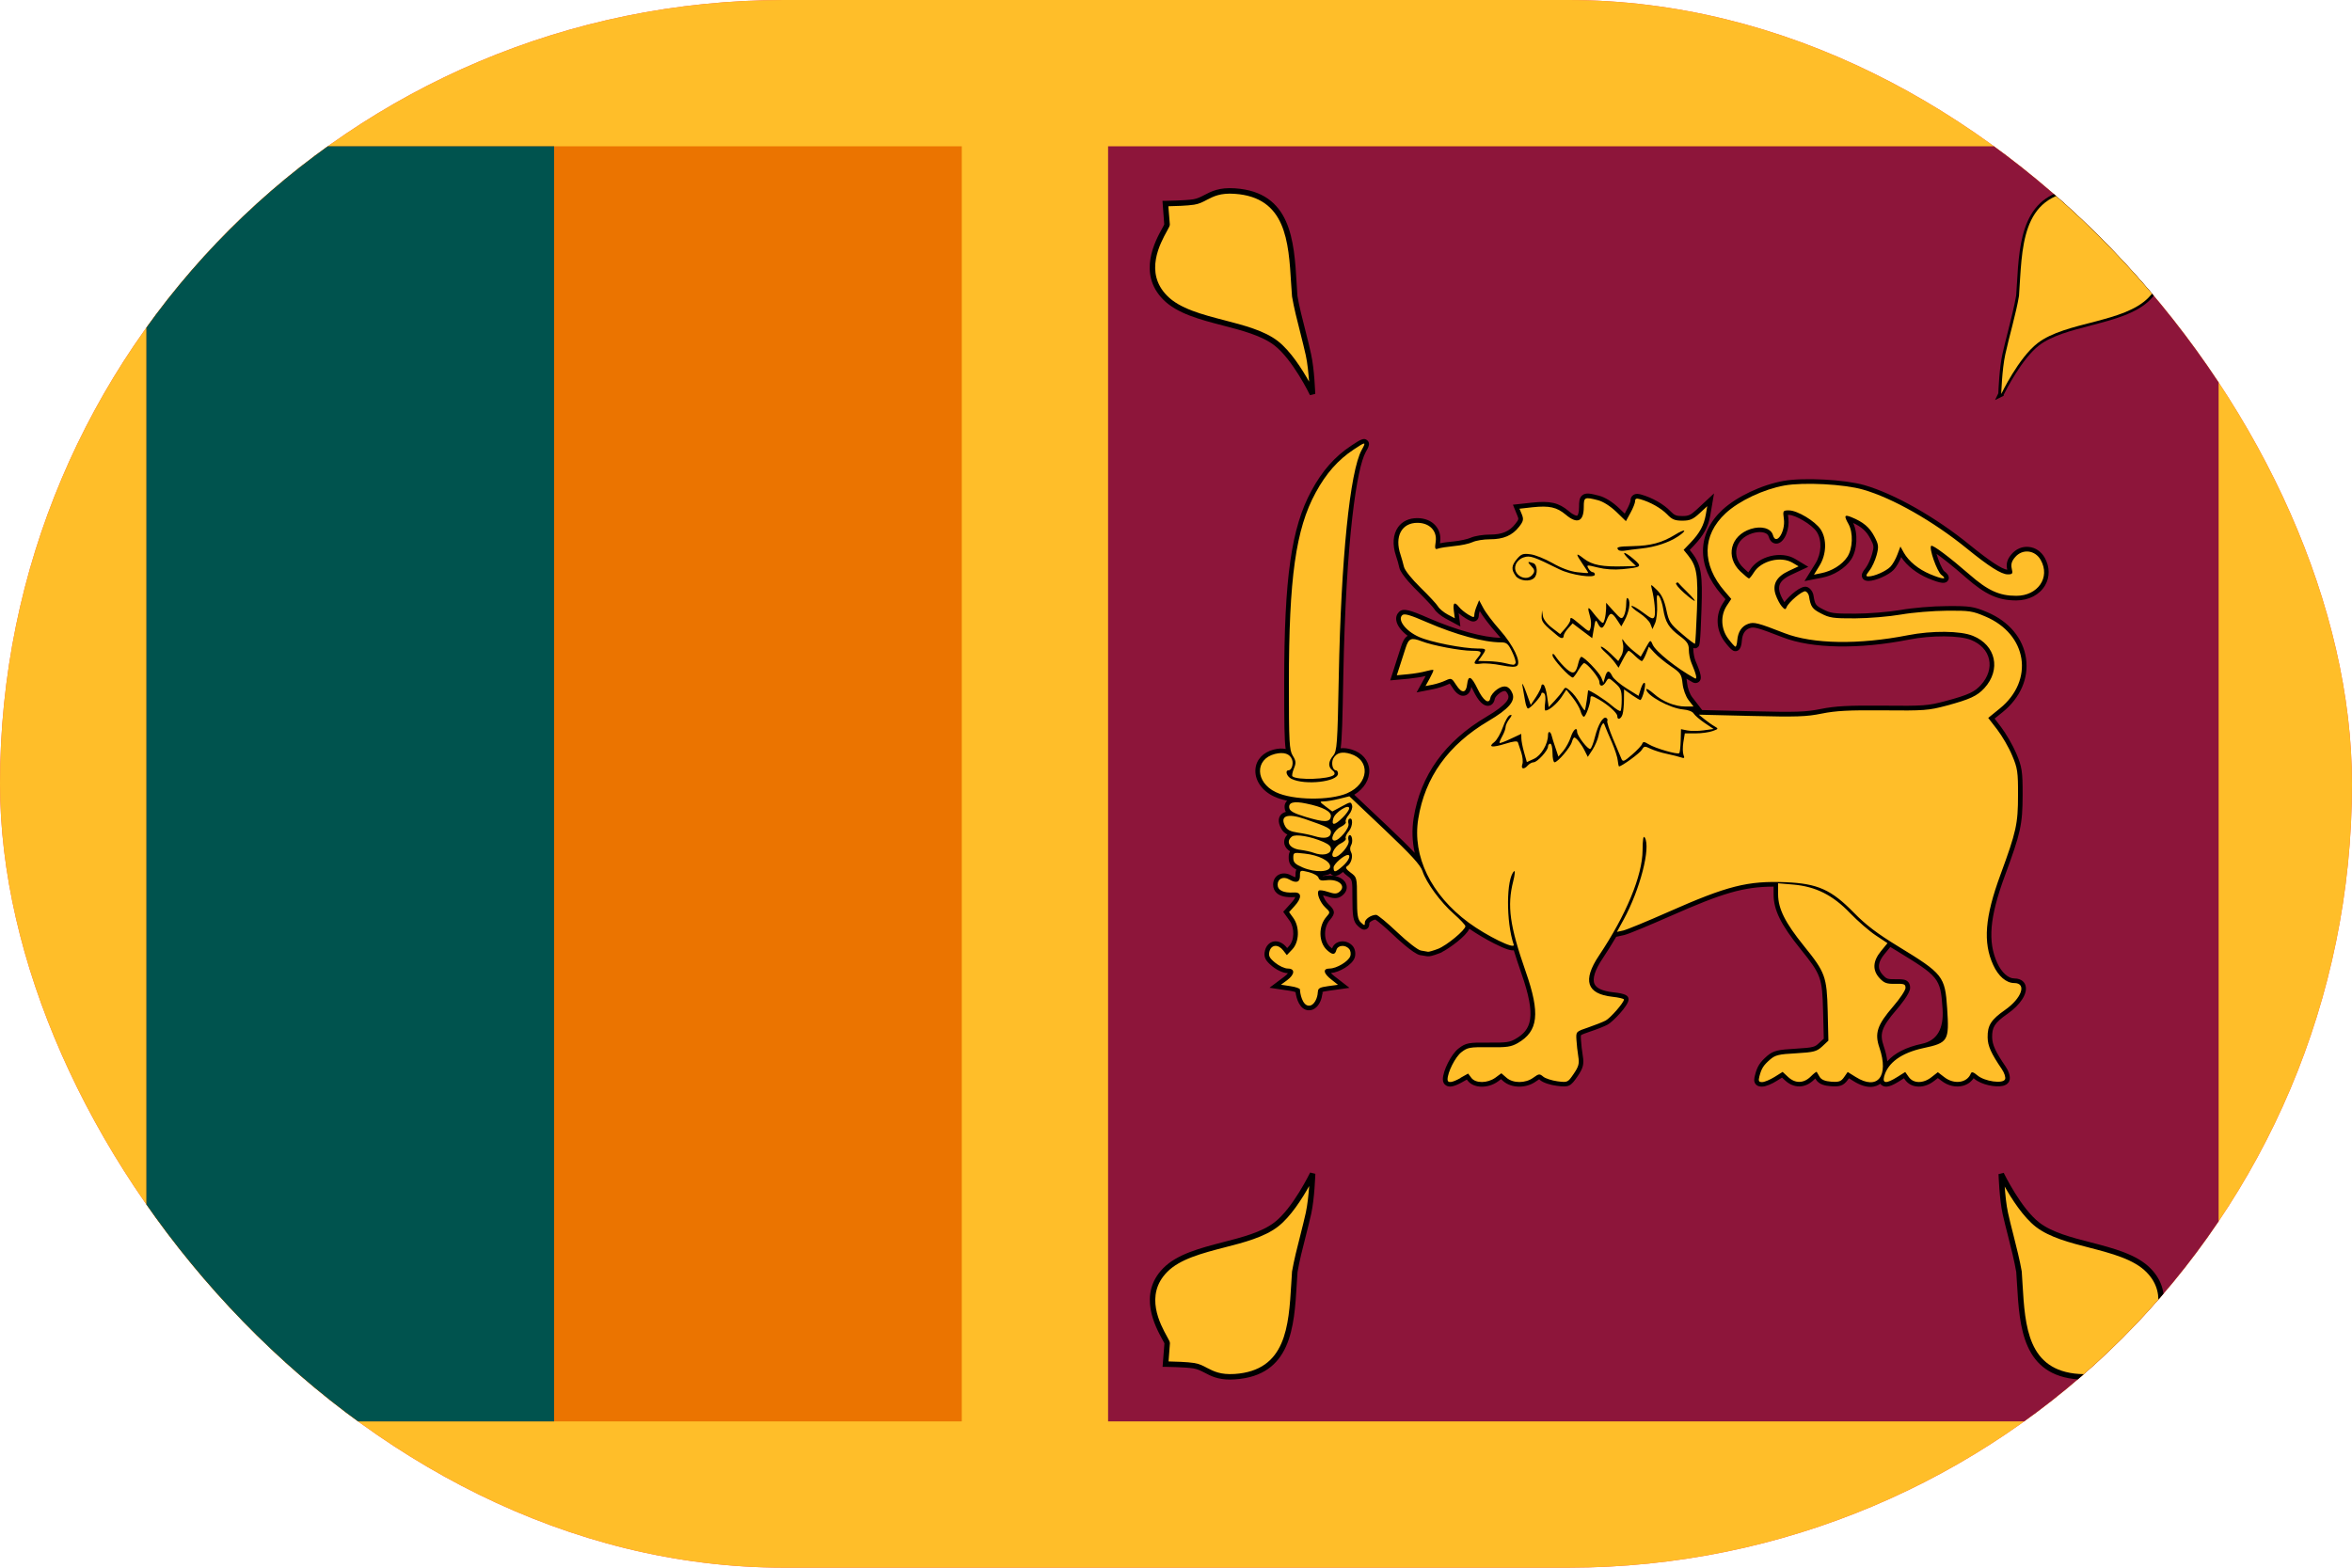 <svg width="24" height="16" viewBox="0 0 24 16" fill="none" xmlns="http://www.w3.org/2000/svg">
<g clip-path="url(#clip0_3202_1731)">
<rect width="24" height="16" rx="8" fill="#FF4E4E"/>
<path d="M0 0L24 0L24 16L0 16L0 0Z" fill="#FFBE29"/>
<path d="M1.494 1.493L9.814 1.493L9.814 14.507L1.494 14.507L1.494 1.493Z" fill="#EB7400"/>
<path d="M1.494 1.493L5.654 1.493L5.654 14.507L1.494 14.507L1.494 1.493Z" fill="#00534E"/>
<path d="M11.307 1.493L22.639 1.493L22.639 14.507L11.307 14.507L11.307 1.493Z" fill="#8D153A"/>
<path d="M13.394 11.979C13.394 11.979 13.217 12.348 13.022 12.498C12.733 12.72 12.141 12.704 11.889 12.964C11.588 13.27 11.912 13.674 11.91 13.709L11.893 13.923C11.893 13.923 12.096 13.925 12.182 13.939C12.31 13.96 12.361 14.067 12.6 14.051C13.202 14.011 13.178 13.455 13.212 12.979C13.242 12.798 13.312 12.562 13.352 12.382C13.386 12.226 13.394 11.979 13.394 11.979V11.979Z" fill="#FFBE29"/>
<path d="M12.553 14.08C12.425 14.08 12.354 14.043 12.292 14.01C12.253 13.99 12.22 13.973 12.177 13.966C12.095 13.953 11.895 13.95 11.893 13.95H11.863L11.882 13.71C11.879 13.704 11.869 13.686 11.861 13.671C11.792 13.545 11.607 13.21 11.869 12.944C12.009 12.8 12.248 12.738 12.479 12.678C12.674 12.628 12.875 12.576 13.005 12.475C13.193 12.331 13.367 11.97 13.369 11.967L13.422 11.98C13.421 11.99 13.414 12.232 13.38 12.387C13.364 12.457 13.345 12.534 13.324 12.616C13.292 12.742 13.258 12.873 13.24 12.984C13.237 13.023 13.235 13.065 13.232 13.107C13.206 13.544 13.176 14.04 12.602 14.078C12.585 14.079 12.569 14.08 12.553 14.08ZM11.923 13.895C11.984 13.896 12.119 13.9 12.186 13.911C12.238 13.919 12.276 13.939 12.317 13.961C12.385 13.996 12.454 14.032 12.598 14.023C13.123 13.988 13.15 13.538 13.176 13.104C13.179 13.061 13.181 13.018 13.184 12.977C13.204 12.862 13.237 12.73 13.27 12.602C13.29 12.521 13.31 12.445 13.325 12.375C13.342 12.295 13.353 12.188 13.359 12.105C13.29 12.228 13.17 12.42 13.039 12.52C12.9 12.627 12.693 12.681 12.493 12.732C12.269 12.79 12.038 12.85 11.909 12.983C11.676 13.22 11.84 13.517 11.91 13.644C11.931 13.682 11.939 13.696 11.938 13.711L11.924 13.895L11.923 13.895Z" fill="black"/>
<path d="M14.903 11L14.98 10.957L15.013 11C15.057 11.058 15.178 11.057 15.258 10.999L15.32 10.954L15.371 10.999C15.439 11.058 15.565 11.058 15.646 10.999C15.702 10.958 15.71 10.957 15.747 10.989C15.77 11.007 15.835 11.028 15.892 11.036C15.996 11.049 15.998 11.048 16.058 10.959C16.109 10.885 16.117 10.855 16.105 10.783C16.096 10.726 16.089 10.669 16.085 10.612C16.081 10.528 16.081 10.528 16.206 10.485C16.275 10.462 16.355 10.431 16.384 10.416C16.433 10.389 16.571 10.232 16.571 10.201C16.571 10.192 16.517 10.18 16.452 10.173C16.19 10.144 16.146 10.007 16.316 9.753C16.593 9.338 16.76 8.935 16.761 8.678C16.762 8.563 16.768 8.524 16.783 8.549C16.845 8.651 16.734 9.08 16.567 9.387L16.499 9.511L16.563 9.497C16.599 9.489 16.807 9.403 17.027 9.306C17.627 9.04 17.834 8.988 18.223 9.004C18.548 9.018 18.687 9.08 18.917 9.315C19.039 9.44 19.156 9.529 19.371 9.66C19.828 9.939 19.847 9.963 19.869 10.292C19.891 10.625 19.88 10.643 19.622 10.698C19.401 10.746 19.263 10.846 19.226 10.986C19.206 11.06 19.248 11.062 19.359 10.992L19.441 10.941L19.477 10.992C19.524 11.06 19.626 11.06 19.71 10.993L19.773 10.943L19.838 10.993C19.939 11.072 20.073 11.053 20.111 10.954C20.118 10.936 20.138 10.942 20.177 10.975C20.251 11.037 20.44 11.064 20.46 11.015C20.468 10.996 20.453 10.95 20.427 10.912C20.317 10.752 20.283 10.675 20.281 10.587C20.279 10.466 20.317 10.407 20.459 10.308C20.631 10.188 20.684 10.033 20.553 10.033C20.472 10.033 20.39 9.963 20.338 9.849C20.233 9.618 20.253 9.359 20.412 8.927C20.573 8.489 20.591 8.408 20.592 8.116C20.593 7.879 20.586 7.838 20.531 7.708C20.497 7.628 20.429 7.51 20.379 7.445L20.288 7.327L20.404 7.232C20.761 6.944 20.688 6.473 20.259 6.292C20.128 6.236 20.095 6.231 19.865 6.233C19.727 6.233 19.517 6.251 19.398 6.272C19.276 6.293 19.071 6.31 18.93 6.311C18.706 6.311 18.668 6.306 18.581 6.261C18.491 6.214 18.476 6.192 18.458 6.084C18.455 6.062 18.439 6.04 18.423 6.035C18.392 6.025 18.251 6.145 18.23 6.198C18.219 6.224 18.211 6.223 18.181 6.188C18.161 6.165 18.133 6.111 18.119 6.069C18.083 5.964 18.127 5.885 18.254 5.826L18.352 5.78L18.294 5.745C18.174 5.672 17.97 5.722 17.897 5.842C17.876 5.876 17.853 5.903 17.846 5.903C17.839 5.904 17.8 5.871 17.758 5.832C17.603 5.684 17.657 5.466 17.864 5.399C17.974 5.364 18.072 5.391 18.092 5.463C18.123 5.572 18.22 5.428 18.202 5.298C18.191 5.212 18.192 5.209 18.254 5.209C18.339 5.209 18.521 5.318 18.577 5.403C18.642 5.502 18.638 5.657 18.566 5.774L18.509 5.865L18.583 5.85C18.691 5.829 18.796 5.764 18.85 5.684C18.906 5.6 18.912 5.436 18.862 5.348C18.814 5.263 18.819 5.249 18.891 5.278C19.012 5.327 19.077 5.381 19.126 5.474C19.17 5.558 19.172 5.579 19.148 5.666C19.134 5.72 19.101 5.791 19.076 5.823C19.037 5.874 19.035 5.883 19.067 5.883C19.125 5.883 19.246 5.829 19.29 5.784C19.311 5.762 19.343 5.706 19.36 5.66L19.391 5.578L19.427 5.641C19.477 5.73 19.575 5.81 19.695 5.86C19.823 5.914 19.877 5.917 19.809 5.867C19.764 5.833 19.681 5.594 19.706 5.57C19.721 5.557 19.895 5.688 20.094 5.862C20.282 6.027 20.401 6.081 20.574 6.081C20.795 6.081 20.923 5.893 20.824 5.716C20.766 5.612 20.637 5.598 20.562 5.687C20.527 5.727 20.518 5.76 20.528 5.803C20.54 5.855 20.535 5.862 20.486 5.862C20.422 5.862 20.296 5.782 20.071 5.599C19.728 5.32 19.311 5.083 19.011 4.997C18.817 4.941 18.405 4.919 18.209 4.955C17.997 4.993 17.745 5.111 17.608 5.238C17.366 5.463 17.362 5.762 17.598 6.035L17.666 6.113L17.62 6.182C17.553 6.283 17.559 6.419 17.634 6.519C17.667 6.563 17.701 6.599 17.708 6.599C17.716 6.599 17.725 6.571 17.727 6.537C17.734 6.449 17.772 6.39 17.838 6.367C17.898 6.346 17.936 6.356 18.209 6.462C18.496 6.574 18.967 6.582 19.469 6.483C19.715 6.434 20.005 6.437 20.132 6.489C20.366 6.585 20.42 6.834 20.248 7.022C20.174 7.104 20.102 7.137 19.861 7.202C19.678 7.251 19.634 7.254 19.218 7.25C18.862 7.247 18.734 7.253 18.589 7.283C18.431 7.315 18.334 7.318 17.87 7.307L17.335 7.294L17.394 7.342C17.427 7.368 17.473 7.401 17.497 7.414C17.537 7.436 17.536 7.44 17.476 7.461C17.44 7.474 17.362 7.485 17.302 7.485H17.192L17.177 7.576C17.169 7.626 17.169 7.684 17.178 7.706C17.191 7.737 17.186 7.742 17.152 7.73C17.129 7.721 17.065 7.705 17.009 7.694C16.954 7.682 16.879 7.659 16.843 7.642C16.783 7.613 16.776 7.614 16.754 7.652C16.734 7.686 16.548 7.821 16.521 7.821C16.516 7.821 16.51 7.795 16.508 7.764C16.505 7.732 16.479 7.649 16.448 7.579C16.418 7.51 16.386 7.434 16.378 7.411C16.365 7.376 16.36 7.374 16.344 7.4C16.334 7.418 16.32 7.465 16.312 7.505C16.304 7.546 16.276 7.612 16.249 7.652L16.201 7.725L16.171 7.663C16.138 7.596 16.083 7.527 16.064 7.527C16.057 7.527 16.046 7.548 16.038 7.574C16.023 7.629 15.894 7.779 15.863 7.779C15.851 7.779 15.842 7.737 15.842 7.685C15.842 7.633 15.831 7.59 15.819 7.59C15.806 7.59 15.796 7.603 15.796 7.62C15.796 7.66 15.686 7.779 15.649 7.779C15.632 7.779 15.606 7.794 15.591 7.811C15.55 7.856 15.517 7.85 15.534 7.8C15.542 7.777 15.537 7.722 15.522 7.679L15.488 7.577C15.483 7.56 15.443 7.565 15.36 7.591C15.224 7.633 15.179 7.626 15.249 7.572C15.274 7.553 15.313 7.486 15.335 7.423C15.357 7.36 15.389 7.304 15.406 7.299C15.431 7.291 15.43 7.3 15.401 7.339C15.38 7.366 15.363 7.403 15.363 7.421C15.363 7.438 15.347 7.48 15.328 7.514C15.309 7.547 15.297 7.578 15.302 7.582C15.306 7.586 15.358 7.567 15.416 7.54L15.523 7.49L15.523 7.535C15.523 7.559 15.536 7.624 15.552 7.678L15.58 7.777L15.652 7.745C15.726 7.712 15.796 7.593 15.796 7.502C15.796 7.456 15.823 7.463 15.834 7.511C15.837 7.526 15.853 7.579 15.871 7.629L15.902 7.722L15.952 7.663C15.979 7.631 16.013 7.569 16.028 7.524C16.053 7.446 16.092 7.413 16.092 7.469C16.092 7.51 16.206 7.656 16.228 7.643C16.239 7.637 16.26 7.582 16.275 7.521C16.307 7.395 16.358 7.309 16.39 7.327C16.402 7.334 16.407 7.348 16.401 7.357C16.394 7.367 16.42 7.449 16.459 7.54L16.544 7.744C16.558 7.778 16.571 7.773 16.654 7.702C16.705 7.657 16.751 7.608 16.757 7.592C16.765 7.567 16.777 7.568 16.825 7.597C16.892 7.638 17.117 7.703 17.134 7.687C17.141 7.681 17.148 7.623 17.149 7.559L17.152 7.442L17.217 7.455C17.253 7.462 17.328 7.461 17.384 7.454L17.485 7.44L17.395 7.379C17.345 7.345 17.295 7.302 17.283 7.283C17.27 7.262 17.226 7.244 17.176 7.24C17.04 7.229 16.799 7.097 16.799 7.034C16.799 7.023 16.832 7.043 16.873 7.079C16.964 7.16 17.089 7.211 17.199 7.211H17.281L17.23 7.145C17.201 7.107 17.175 7.035 17.169 6.976C17.159 6.882 17.149 6.867 17.048 6.799C16.987 6.758 16.912 6.696 16.881 6.662L16.825 6.6L16.796 6.674C16.78 6.714 16.761 6.747 16.753 6.747C16.745 6.747 16.715 6.723 16.685 6.695C16.655 6.666 16.626 6.642 16.618 6.642C16.611 6.642 16.585 6.681 16.56 6.729L16.515 6.815L16.481 6.765C16.462 6.738 16.417 6.69 16.381 6.658C16.345 6.626 16.326 6.6 16.339 6.6C16.352 6.6 16.396 6.633 16.438 6.674L16.513 6.747L16.544 6.693C16.562 6.661 16.569 6.612 16.56 6.572C16.548 6.514 16.55 6.511 16.573 6.547C16.587 6.57 16.631 6.615 16.671 6.646L16.742 6.702L16.791 6.614C16.841 6.526 16.841 6.526 16.863 6.579C16.893 6.649 17.11 6.822 17.294 6.923C17.322 6.938 17.31 6.885 17.258 6.762C17.244 6.729 17.232 6.67 17.232 6.631C17.232 6.573 17.215 6.547 17.139 6.49C17.029 6.408 16.993 6.35 16.972 6.218C16.964 6.164 16.944 6.105 16.929 6.086C16.907 6.057 16.903 6.073 16.909 6.173C16.913 6.239 16.904 6.323 16.889 6.357L16.862 6.421L16.841 6.368C16.829 6.339 16.778 6.289 16.727 6.256C16.677 6.223 16.641 6.191 16.648 6.185C16.655 6.178 16.707 6.208 16.764 6.251C16.851 6.316 16.87 6.323 16.882 6.294C16.896 6.26 16.882 6.113 16.855 6.01C16.841 5.958 16.843 5.958 16.907 6.022C16.956 6.069 16.982 6.125 17.003 6.222C17.029 6.346 17.042 6.367 17.159 6.467C17.23 6.528 17.291 6.573 17.296 6.569C17.3 6.565 17.309 6.409 17.315 6.222C17.328 5.864 17.314 5.779 17.225 5.668L17.18 5.612L17.251 5.537C17.344 5.438 17.387 5.36 17.406 5.253L17.421 5.165L17.34 5.24C17.274 5.301 17.243 5.314 17.166 5.314C17.09 5.314 17.061 5.302 17.01 5.249C16.949 5.185 16.841 5.124 16.736 5.094C16.698 5.083 16.685 5.088 16.685 5.114C16.685 5.132 16.664 5.186 16.638 5.233L16.591 5.319L16.491 5.223C16.431 5.165 16.359 5.119 16.305 5.105C16.168 5.07 16.161 5.074 16.161 5.173C16.161 5.324 16.095 5.352 15.976 5.252C15.885 5.175 15.81 5.159 15.638 5.177L15.505 5.191L15.529 5.25C15.549 5.299 15.544 5.32 15.502 5.375C15.432 5.465 15.342 5.504 15.203 5.504C15.139 5.504 15.059 5.517 15.025 5.533C14.991 5.548 14.907 5.567 14.838 5.573C14.769 5.58 14.696 5.591 14.675 5.599C14.642 5.611 14.639 5.601 14.649 5.528C14.665 5.417 14.586 5.335 14.462 5.335C14.302 5.335 14.227 5.476 14.29 5.661C14.304 5.702 14.316 5.743 14.326 5.785C14.333 5.819 14.405 5.91 14.494 5.997C14.58 6.08 14.66 6.167 14.674 6.19C14.687 6.212 14.731 6.249 14.771 6.27L14.844 6.31L14.835 6.234C14.824 6.15 14.843 6.136 14.889 6.196C14.905 6.217 14.947 6.251 14.981 6.272C15.035 6.304 15.044 6.305 15.044 6.277C15.044 6.259 15.055 6.217 15.068 6.185L15.093 6.126L15.136 6.206C15.159 6.251 15.236 6.351 15.305 6.43C15.441 6.583 15.524 6.755 15.481 6.794C15.464 6.81 15.417 6.809 15.32 6.79C15.245 6.775 15.152 6.767 15.114 6.772C15.035 6.783 15.029 6.773 15.077 6.714C15.128 6.652 15.12 6.642 15.02 6.642C14.904 6.642 14.617 6.587 14.506 6.545C14.399 6.504 14.374 6.514 14.343 6.613L14.285 6.793L14.253 6.892L14.369 6.881C14.433 6.875 14.515 6.861 14.551 6.85C14.588 6.84 14.621 6.834 14.625 6.838C14.629 6.841 14.613 6.88 14.589 6.923L14.546 7.002L14.618 6.988C14.658 6.98 14.718 6.961 14.751 6.945C14.809 6.917 14.814 6.92 14.86 6.991C14.916 7.08 14.961 7.076 14.971 6.982C14.981 6.886 15.014 6.9 15.075 7.028C15.134 7.152 15.196 7.195 15.208 7.122C15.211 7.098 15.243 7.058 15.278 7.034C15.349 6.986 15.402 7 15.433 7.076C15.464 7.155 15.394 7.237 15.189 7.358C14.778 7.601 14.539 7.933 14.471 8.357C14.41 8.738 14.602 9.133 14.987 9.417C15.171 9.552 15.464 9.695 15.445 9.641C15.367 9.409 15.369 8.966 15.45 8.892C15.462 8.88 15.458 8.926 15.441 8.994C15.377 9.246 15.404 9.447 15.569 9.918C15.718 10.343 15.697 10.525 15.486 10.646C15.419 10.684 15.375 10.691 15.193 10.688C14.996 10.686 14.975 10.69 14.911 10.739C14.85 10.787 14.77 10.944 14.77 11.017C14.77 11.056 14.815 11.051 14.904 11.001L14.903 11ZM18.106 10.992L18.189 10.94L18.245 10.992C18.319 11.06 18.405 11.058 18.476 10.988C18.507 10.957 18.534 10.935 18.538 10.94C18.548 10.957 18.558 10.974 18.568 10.991C18.585 11.02 18.622 11.035 18.686 11.04C18.765 11.045 18.785 11.037 18.817 10.994L18.854 10.941L18.935 10.992C19.158 11.132 19.277 10.986 19.177 10.693C19.127 10.545 19.155 10.461 19.318 10.272C19.387 10.192 19.443 10.107 19.443 10.083C19.443 10.044 19.43 10.039 19.339 10.041C19.251 10.042 19.226 10.033 19.179 9.984C19.104 9.903 19.109 9.811 19.193 9.708L19.26 9.626L19.141 9.547C19.075 9.504 18.957 9.401 18.878 9.319C18.701 9.135 18.527 9.048 18.298 9.028L18.144 9.015V9.129C18.145 9.275 18.215 9.416 18.407 9.654C18.625 9.925 18.641 9.967 18.649 10.321L18.657 10.621L18.594 10.679C18.536 10.732 18.511 10.739 18.327 10.749C18.151 10.759 18.114 10.768 18.063 10.813C17.994 10.872 17.974 10.904 17.953 10.986C17.941 11.033 17.946 11.043 17.981 11.043C18.004 11.043 18.061 11.02 18.106 10.992ZM13.447 10.125C13.447 10.087 13.465 10.077 13.55 10.065L13.653 10.051L13.584 9.997C13.503 9.934 13.495 9.885 13.567 9.885C13.638 9.885 13.759 9.812 13.778 9.759C13.786 9.734 13.781 9.701 13.765 9.683C13.726 9.639 13.65 9.646 13.636 9.695C13.621 9.748 13.596 9.748 13.539 9.695C13.453 9.616 13.451 9.452 13.535 9.357C13.575 9.311 13.574 9.309 13.524 9.262C13.47 9.212 13.431 9.113 13.457 9.089C13.465 9.082 13.507 9.088 13.552 9.103C13.614 9.124 13.639 9.124 13.665 9.104C13.743 9.044 13.658 8.967 13.533 8.984C13.482 8.991 13.461 8.984 13.454 8.958C13.448 8.939 13.404 8.914 13.354 8.901C13.265 8.879 13.265 8.88 13.265 8.939C13.265 9.005 13.227 9.017 13.154 8.975C13.094 8.941 13.037 8.968 13.037 9.029C13.037 9.087 13.096 9.115 13.202 9.108C13.284 9.103 13.287 9.162 13.209 9.247L13.154 9.308L13.198 9.37C13.263 9.462 13.258 9.613 13.186 9.689L13.13 9.748L13.094 9.7C13.043 9.635 12.973 9.639 12.954 9.709C12.942 9.755 12.952 9.776 13.011 9.825C13.051 9.858 13.109 9.885 13.14 9.885C13.217 9.885 13.214 9.944 13.134 10.004L13.071 10.05L13.168 10.065C13.221 10.073 13.265 10.088 13.265 10.099C13.265 10.139 13.29 10.261 13.354 10.264C13.41 10.267 13.446 10.182 13.447 10.125H13.447ZM14.674 9.683C14.762 9.65 14.952 9.492 14.952 9.453C14.952 9.441 14.9 9.385 14.835 9.328C14.7 9.209 14.553 9.007 14.515 8.89C14.495 8.829 14.399 8.724 14.128 8.468L13.768 8.127L13.665 8.153C13.607 8.167 13.538 8.179 13.51 8.179C13.461 8.18 13.462 8.182 13.527 8.231L13.594 8.282L13.689 8.231C13.782 8.181 13.785 8.181 13.796 8.221C13.803 8.244 13.789 8.285 13.763 8.315C13.739 8.344 13.724 8.377 13.732 8.388C13.739 8.399 13.716 8.422 13.679 8.44C13.612 8.472 13.565 8.579 13.618 8.579C13.666 8.579 13.772 8.451 13.76 8.408C13.754 8.386 13.757 8.363 13.767 8.358C13.808 8.334 13.805 8.434 13.763 8.483C13.739 8.512 13.725 8.545 13.732 8.556C13.74 8.567 13.716 8.591 13.68 8.608C13.612 8.64 13.565 8.747 13.618 8.747C13.671 8.747 13.774 8.625 13.761 8.58C13.754 8.556 13.757 8.532 13.767 8.526C13.794 8.51 13.809 8.589 13.786 8.628C13.773 8.649 13.773 8.677 13.786 8.699C13.809 8.74 13.786 8.818 13.743 8.842C13.725 8.853 13.737 8.873 13.782 8.906C13.845 8.953 13.847 8.958 13.847 9.166C13.847 9.339 13.854 9.384 13.886 9.415C13.923 9.448 13.926 9.449 13.926 9.416C13.926 9.38 13.99 9.337 14.043 9.337C14.058 9.337 14.154 9.417 14.257 9.514C14.36 9.612 14.468 9.696 14.498 9.701L14.571 9.714C14.581 9.715 14.627 9.702 14.674 9.684V9.683ZM13.573 8.843C13.573 8.787 13.455 8.727 13.313 8.712C13.199 8.699 13.197 8.7 13.197 8.756C13.197 8.802 13.215 8.82 13.294 8.854C13.421 8.907 13.573 8.902 13.573 8.843H13.573ZM13.703 8.838C13.761 8.787 13.788 8.726 13.753 8.726C13.713 8.726 13.607 8.819 13.607 8.854C13.607 8.909 13.627 8.905 13.703 8.838L13.703 8.838ZM13.58 8.672C13.585 8.641 13.565 8.62 13.505 8.593C13.375 8.536 13.22 8.51 13.183 8.538C13.114 8.591 13.16 8.662 13.271 8.674C13.316 8.679 13.376 8.693 13.406 8.704C13.491 8.736 13.572 8.721 13.58 8.672V8.672ZM13.58 8.503C13.587 8.458 13.557 8.442 13.316 8.359C13.136 8.297 13.056 8.326 13.114 8.433C13.134 8.47 13.168 8.487 13.243 8.498C13.299 8.506 13.376 8.522 13.413 8.533C13.514 8.564 13.572 8.553 13.58 8.503V8.503ZM13.701 8.344C13.737 8.308 13.767 8.266 13.767 8.25C13.767 8.198 13.623 8.29 13.605 8.353C13.583 8.429 13.618 8.426 13.701 8.344ZM13.58 8.334C13.588 8.282 13.5 8.236 13.328 8.2C13.202 8.174 13.146 8.189 13.156 8.246C13.161 8.278 13.203 8.3 13.322 8.337C13.513 8.395 13.57 8.394 13.58 8.334ZM13.748 8.095C13.969 7.999 13.988 7.758 13.78 7.694C13.694 7.668 13.639 7.682 13.605 7.739C13.58 7.783 13.597 7.862 13.632 7.862C13.643 7.862 13.653 7.877 13.653 7.895C13.653 7.979 13.316 8.017 13.178 7.949C13.13 7.925 13.108 7.862 13.149 7.862C13.179 7.862 13.2 7.799 13.184 7.754C13.164 7.693 13.1 7.672 13.009 7.695C12.802 7.748 12.808 7.985 13.018 8.085C13.191 8.168 13.569 8.173 13.748 8.095L13.748 8.095ZM13.611 7.909C13.624 7.897 13.618 7.879 13.597 7.863C13.55 7.827 13.552 7.773 13.604 7.712C13.643 7.666 13.647 7.597 13.661 6.903C13.684 5.707 13.775 4.808 13.895 4.592C13.943 4.506 13.936 4.506 13.812 4.588C13.653 4.694 13.532 4.831 13.425 5.028C13.222 5.4 13.151 5.901 13.151 6.969C13.151 7.575 13.156 7.655 13.191 7.712C13.225 7.766 13.226 7.786 13.203 7.844C13.188 7.881 13.181 7.917 13.187 7.923C13.232 7.965 13.562 7.954 13.611 7.909V7.909ZM15.464 6.769C15.471 6.758 15.455 6.706 15.43 6.653C15.39 6.569 15.374 6.556 15.317 6.556C15.139 6.556 14.853 6.478 14.559 6.35C14.388 6.276 14.33 6.259 14.309 6.278C14.257 6.326 14.344 6.44 14.478 6.5C14.597 6.554 14.929 6.619 15.081 6.619C15.169 6.619 15.171 6.623 15.121 6.693L15.084 6.745L15.184 6.748C15.238 6.749 15.314 6.758 15.351 6.766C15.449 6.789 15.45 6.789 15.464 6.769L15.464 6.769Z" fill="#FFBE29"/>
<path d="M19.086 11.093C19.041 11.093 18.983 11.078 18.91 11.032L18.867 11.005L18.855 11.021C18.81 11.084 18.768 11.092 18.683 11.086C18.628 11.082 18.561 11.071 18.528 11.015C18.526 11.012 18.525 11.01 18.523 11.007C18.519 11.011 18.514 11.016 18.509 11.021C18.421 11.108 18.305 11.111 18.214 11.026L18.184 10.998L18.131 11.031C18.086 11.06 18.02 11.09 17.981 11.09C17.967 11.09 17.934 11.09 17.914 11.064C17.893 11.038 17.9 11.005 17.908 10.974C17.931 10.883 17.957 10.843 18.032 10.777C18.097 10.721 18.149 10.713 18.324 10.703C18.511 10.692 18.519 10.685 18.562 10.645L18.61 10.601L18.603 10.323C18.594 9.978 18.584 9.948 18.371 9.684C18.172 9.437 18.098 9.287 18.098 9.129V9.049C17.789 9.05 17.574 9.116 17.046 9.349C16.851 9.435 16.619 9.533 16.574 9.543L16.492 9.561C16.45 9.633 16.404 9.706 16.355 9.78C16.275 9.899 16.246 9.99 16.271 10.043C16.291 10.087 16.354 10.115 16.457 10.127C16.593 10.141 16.618 10.163 16.618 10.201C16.618 10.264 16.453 10.432 16.405 10.457C16.375 10.474 16.294 10.506 16.221 10.53C16.18 10.544 16.141 10.558 16.132 10.566C16.13 10.572 16.131 10.593 16.132 10.61C16.136 10.665 16.142 10.721 16.151 10.776C16.165 10.86 16.155 10.902 16.097 10.986C16.026 11.09 16.008 11.098 15.886 11.082C15.828 11.075 15.751 11.053 15.717 11.025C15.712 11.02 15.708 11.017 15.706 11.015C15.697 11.021 15.68 11.032 15.673 11.037C15.574 11.109 15.425 11.108 15.34 11.035L15.317 11.014L15.286 11.037C15.183 11.112 15.036 11.108 14.976 11.029L14.968 11.018L14.911 11.05H14.911C14.835 11.091 14.79 11.099 14.757 11.079C14.735 11.067 14.723 11.044 14.723 11.016C14.723 10.929 14.809 10.758 14.882 10.702C14.958 10.642 14.992 10.639 15.193 10.641C15.376 10.643 15.407 10.636 15.463 10.604C15.626 10.511 15.681 10.381 15.524 9.933C15.494 9.846 15.468 9.769 15.447 9.699C15.421 9.703 15.37 9.692 15.246 9.629C15.16 9.585 15.068 9.531 14.993 9.479C14.96 9.556 14.79 9.678 14.712 9.718L14.711 9.72L14.691 9.728C14.627 9.753 14.584 9.764 14.564 9.76L14.49 9.748C14.422 9.736 14.232 9.557 14.225 9.549C14.132 9.461 14.059 9.401 14.034 9.385C14.008 9.389 13.979 9.409 13.973 9.42C13.973 9.438 13.972 9.47 13.941 9.484C13.907 9.498 13.882 9.475 13.855 9.45C13.807 9.406 13.8 9.347 13.8 9.166C13.8 8.986 13.8 8.978 13.754 8.944C13.735 8.93 13.717 8.916 13.705 8.899C13.665 8.931 13.632 8.95 13.599 8.934C13.589 8.93 13.581 8.923 13.576 8.916C13.555 8.928 13.528 8.935 13.496 8.938C13.497 8.939 13.497 8.939 13.498 8.94C13.503 8.941 13.511 8.94 13.527 8.938C13.624 8.925 13.71 8.959 13.735 9.02C13.753 9.063 13.738 9.109 13.694 9.142C13.645 9.18 13.594 9.167 13.537 9.148C13.523 9.144 13.511 9.14 13.5 9.138C13.509 9.164 13.529 9.203 13.556 9.228C13.62 9.288 13.632 9.319 13.571 9.388C13.504 9.464 13.505 9.6 13.571 9.662C13.58 9.67 13.587 9.676 13.593 9.68C13.604 9.645 13.633 9.62 13.67 9.611C13.717 9.6 13.768 9.616 13.801 9.653C13.828 9.682 13.837 9.734 13.823 9.775C13.797 9.849 13.666 9.924 13.581 9.931C13.588 9.939 13.599 9.949 13.614 9.961L13.77 10.082L13.557 10.112C13.52 10.117 13.502 10.121 13.495 10.124C13.495 10.125 13.495 10.125 13.495 10.125V10.145L13.493 10.146C13.488 10.192 13.468 10.246 13.432 10.28C13.408 10.302 13.381 10.313 13.352 10.311C13.263 10.307 13.228 10.192 13.22 10.126C13.208 10.121 13.188 10.116 13.161 10.112L12.954 10.081L13.106 9.967C13.125 9.953 13.136 9.941 13.142 9.932C13.142 9.932 13.141 9.932 13.14 9.932C13.092 9.932 13.024 9.897 12.982 9.862C12.917 9.808 12.889 9.77 12.909 9.698C12.922 9.65 12.954 9.618 12.996 9.609C13.043 9.6 13.094 9.624 13.131 9.672L13.134 9.676L13.152 9.657C13.209 9.598 13.212 9.472 13.16 9.398L13.094 9.306L13.175 9.216C13.203 9.186 13.213 9.166 13.217 9.156C13.214 9.156 13.21 9.156 13.206 9.156C13.122 9.161 13.062 9.147 13.026 9.113C13.003 9.091 12.991 9.063 12.991 9.03C12.991 8.986 13.01 8.949 13.045 8.929C13.083 8.907 13.133 8.91 13.178 8.936C13.198 8.947 13.211 8.952 13.218 8.953C13.218 8.95 13.219 8.946 13.219 8.94C13.219 8.917 13.219 8.894 13.228 8.875C13.181 8.85 13.15 8.819 13.15 8.757C13.15 8.734 13.15 8.709 13.164 8.689C13.135 8.671 13.115 8.647 13.107 8.619C13.098 8.583 13.108 8.547 13.137 8.518C13.11 8.504 13.088 8.485 13.073 8.456C13.034 8.384 13.049 8.341 13.069 8.317C13.082 8.302 13.099 8.292 13.121 8.286C13.115 8.277 13.111 8.266 13.11 8.255C13.102 8.212 13.119 8.186 13.134 8.172C13.082 8.161 13.035 8.146 12.998 8.128C12.873 8.069 12.8 7.958 12.811 7.847C12.82 7.751 12.89 7.678 12.997 7.65C13.043 7.638 13.084 7.637 13.119 7.644C13.106 7.555 13.104 7.383 13.104 6.97C13.104 5.898 13.177 5.385 13.383 5.007C13.493 4.804 13.621 4.659 13.786 4.55C13.882 4.486 13.918 4.463 13.953 4.495C13.986 4.526 13.964 4.565 13.935 4.616C13.848 4.774 13.735 5.469 13.707 6.905C13.699 7.348 13.694 7.541 13.68 7.637C13.713 7.633 13.751 7.637 13.793 7.65C13.899 7.682 13.966 7.76 13.972 7.856C13.977 7.955 13.919 8.05 13.819 8.111L14.161 8.434C14.287 8.553 14.375 8.64 14.436 8.705C14.41 8.587 14.406 8.467 14.425 8.349C14.495 7.913 14.744 7.566 15.165 7.317C15.392 7.183 15.402 7.125 15.389 7.093C15.38 7.071 15.369 7.056 15.358 7.053C15.347 7.05 15.327 7.057 15.305 7.072C15.276 7.092 15.256 7.12 15.254 7.129C15.244 7.189 15.207 7.201 15.191 7.203C15.139 7.211 15.086 7.158 15.033 7.048C15.026 7.033 15.019 7.021 15.014 7.01C15.004 7.061 14.981 7.091 14.947 7.099C14.883 7.115 14.835 7.04 14.82 7.016C14.812 7.005 14.801 6.986 14.793 6.977C14.786 6.98 14.776 6.984 14.771 6.987C14.734 7.004 14.67 7.025 14.627 7.033L14.455 7.067L14.547 6.9L14.548 6.899C14.505 6.91 14.432 6.921 14.373 6.927L14.186 6.944L14.297 6.598C14.311 6.555 14.328 6.512 14.364 6.489C14.301 6.442 14.256 6.385 14.248 6.333C14.242 6.298 14.253 6.267 14.277 6.244C14.319 6.205 14.383 6.223 14.577 6.308C14.86 6.431 15.14 6.508 15.311 6.509C15.298 6.493 15.284 6.477 15.27 6.461C15.201 6.383 15.129 6.288 15.099 6.236C15.093 6.255 15.09 6.271 15.09 6.276C15.09 6.287 15.09 6.319 15.061 6.336C15.028 6.354 14.997 6.335 14.956 6.311C14.935 6.298 14.907 6.278 14.884 6.258L14.902 6.394L14.748 6.311C14.706 6.288 14.653 6.247 14.633 6.212C14.623 6.197 14.553 6.12 14.461 6.029C14.444 6.013 14.295 5.866 14.279 5.794C14.27 5.754 14.259 5.714 14.245 5.674C14.206 5.559 14.214 5.454 14.266 5.38C14.309 5.32 14.378 5.288 14.462 5.288C14.539 5.288 14.606 5.315 14.649 5.365C14.688 5.41 14.705 5.47 14.695 5.534C14.695 5.538 14.694 5.541 14.694 5.545C14.735 5.536 14.794 5.529 14.834 5.526C14.903 5.519 14.979 5.501 15.005 5.489C15.051 5.468 15.141 5.456 15.203 5.456C15.328 5.456 15.403 5.424 15.464 5.345C15.499 5.3 15.497 5.297 15.485 5.267L15.438 5.151L15.632 5.13C15.817 5.11 15.904 5.13 16.006 5.215C16.061 5.262 16.089 5.265 16.094 5.263C16.099 5.26 16.113 5.239 16.113 5.172C16.113 5.125 16.113 5.08 16.147 5.054C16.184 5.025 16.234 5.038 16.316 5.059C16.378 5.075 16.457 5.124 16.524 5.189L16.579 5.242L16.596 5.209C16.622 5.163 16.637 5.122 16.638 5.111C16.638 5.087 16.646 5.067 16.664 5.054C16.693 5.032 16.731 5.043 16.749 5.048C16.861 5.08 16.977 5.146 17.044 5.216C17.086 5.259 17.103 5.267 17.166 5.267C17.229 5.267 17.25 5.258 17.308 5.205L17.49 5.036L17.452 5.26C17.431 5.377 17.385 5.463 17.285 5.568L17.242 5.613L17.262 5.638C17.363 5.766 17.374 5.871 17.362 6.223C17.35 6.582 17.343 6.588 17.327 6.603C17.313 6.616 17.3 6.621 17.279 6.613C17.279 6.618 17.279 6.624 17.279 6.63C17.279 6.663 17.289 6.715 17.3 6.742C17.361 6.885 17.369 6.929 17.337 6.958C17.323 6.97 17.299 6.978 17.271 6.963C17.251 6.952 17.23 6.94 17.209 6.927C17.212 6.94 17.213 6.954 17.215 6.97C17.22 7.021 17.243 7.084 17.267 7.115L17.369 7.247L17.872 7.259C18.333 7.27 18.425 7.267 18.579 7.236C18.728 7.206 18.859 7.199 19.218 7.202C19.63 7.206 19.671 7.203 19.849 7.156C20.095 7.09 20.15 7.06 20.214 6.99C20.286 6.911 20.316 6.815 20.296 6.728C20.277 6.642 20.212 6.572 20.114 6.532C19.997 6.484 19.711 6.482 19.478 6.528C18.968 6.629 18.487 6.62 18.192 6.505C17.927 6.402 17.896 6.396 17.854 6.411C17.806 6.427 17.779 6.471 17.774 6.539C17.772 6.566 17.766 6.645 17.709 6.646C17.693 6.646 17.671 6.646 17.597 6.547C17.51 6.431 17.503 6.274 17.581 6.156L17.607 6.116L17.563 6.065C17.311 5.775 17.316 5.444 17.576 5.203C17.721 5.069 17.978 4.947 18.201 4.908C18.402 4.872 18.825 4.894 19.023 4.951C19.33 5.039 19.753 5.279 20.1 5.562C20.301 5.725 20.429 5.81 20.482 5.814C20.482 5.814 20.482 5.813 20.482 5.813C20.468 5.755 20.481 5.708 20.526 5.656C20.572 5.602 20.636 5.575 20.702 5.582C20.77 5.588 20.829 5.629 20.865 5.693C20.917 5.786 20.918 5.889 20.868 5.975C20.812 6.07 20.702 6.128 20.574 6.128C20.389 6.128 20.26 6.069 20.063 5.897C19.931 5.781 19.824 5.697 19.76 5.652C19.779 5.719 19.818 5.811 19.838 5.829C19.855 5.842 19.904 5.878 19.879 5.922C19.855 5.962 19.808 5.958 19.676 5.903C19.558 5.853 19.458 5.775 19.4 5.686C19.383 5.73 19.351 5.787 19.323 5.816C19.272 5.87 19.137 5.929 19.067 5.929C19.055 5.929 19.019 5.929 19.004 5.898C18.986 5.863 19.011 5.831 19.039 5.794C19.06 5.767 19.09 5.701 19.103 5.654C19.124 5.578 19.123 5.569 19.084 5.496C19.046 5.423 18.997 5.378 18.909 5.337C18.961 5.442 18.952 5.615 18.889 5.71C18.829 5.8 18.712 5.873 18.592 5.896L18.413 5.931L18.526 5.749C18.587 5.649 18.593 5.511 18.538 5.428C18.488 5.352 18.318 5.255 18.254 5.255C18.252 5.255 18.248 5.255 18.244 5.255C18.245 5.267 18.247 5.281 18.249 5.291C18.262 5.393 18.215 5.531 18.139 5.547C18.128 5.549 18.07 5.557 18.047 5.475C18.043 5.462 18.034 5.451 18.02 5.444C17.986 5.426 17.933 5.426 17.878 5.444C17.794 5.471 17.737 5.527 17.721 5.598C17.705 5.667 17.73 5.74 17.791 5.797C17.811 5.816 17.828 5.831 17.84 5.842C17.845 5.835 17.851 5.827 17.857 5.817C17.944 5.675 18.177 5.619 18.319 5.705L18.452 5.785L18.274 5.868C18.142 5.93 18.144 5.997 18.163 6.054C18.174 6.087 18.194 6.124 18.208 6.146C18.259 6.078 18.379 5.972 18.437 5.99C18.474 6.001 18.499 6.042 18.505 6.077C18.52 6.17 18.526 6.18 18.603 6.219C18.678 6.258 18.706 6.264 18.93 6.263C19.069 6.263 19.271 6.246 19.39 6.226C19.511 6.204 19.725 6.186 19.865 6.186C20.101 6.184 20.14 6.19 20.278 6.248C20.5 6.342 20.645 6.515 20.674 6.722C20.702 6.923 20.615 7.123 20.434 7.269L20.353 7.334L20.416 7.416C20.468 7.484 20.539 7.606 20.574 7.689C20.632 7.825 20.64 7.873 20.639 8.116C20.638 8.415 20.62 8.5 20.456 8.943C20.302 9.362 20.281 9.611 20.381 9.83C20.424 9.924 20.492 9.986 20.553 9.986C20.637 9.986 20.662 10.036 20.668 10.057C20.693 10.136 20.62 10.253 20.485 10.347C20.348 10.442 20.327 10.488 20.328 10.587C20.33 10.664 20.362 10.734 20.466 10.886C20.489 10.919 20.522 10.988 20.503 11.033C20.496 11.05 20.479 11.072 20.439 11.082C20.365 11.1 20.219 11.072 20.147 11.011C20.144 11.009 20.141 11.006 20.139 11.004C20.115 11.041 20.078 11.068 20.032 11.081C19.959 11.101 19.876 11.082 19.81 11.03L19.774 11.003L19.739 11.03C19.682 11.076 19.614 11.097 19.553 11.088C19.506 11.082 19.465 11.057 19.439 11.02L19.428 11.005L19.384 11.033C19.306 11.082 19.245 11.108 19.203 11.077C19.196 11.072 19.191 11.067 19.187 11.061C19.166 11.076 19.134 11.093 19.086 11.093V11.093ZM18.841 10.878L18.96 10.953C19.036 11 19.098 11.012 19.131 10.985C19.166 10.957 19.188 10.868 19.133 10.708C19.077 10.543 19.109 10.443 19.283 10.241C19.341 10.173 19.38 10.114 19.393 10.088C19.376 10.087 19.35 10.087 19.34 10.088C19.246 10.09 19.204 10.079 19.145 10.016C19.023 9.884 19.1 9.748 19.156 9.678L19.191 9.637L19.115 9.587C19.047 9.542 18.926 9.436 18.845 9.352C18.676 9.177 18.511 9.094 18.294 9.075L18.191 9.066V9.129C18.191 9.262 18.26 9.397 18.443 9.625C18.668 9.904 18.687 9.956 18.696 10.32L18.704 10.641L18.626 10.714C18.556 10.779 18.517 10.786 18.329 10.796C18.157 10.806 18.133 10.814 18.093 10.848C18.034 10.9 18.018 10.924 18 10.992C18.019 10.985 18.049 10.972 18.078 10.954L18.195 10.881L18.277 10.957C18.333 11.008 18.39 11.007 18.443 10.954C18.508 10.889 18.527 10.891 18.541 10.893L18.564 10.895L18.577 10.915C18.588 10.933 18.598 10.95 18.608 10.967C18.617 10.981 18.644 10.989 18.69 10.993C18.757 10.997 18.759 10.993 18.778 10.966L18.841 10.878L18.841 10.878ZM14.993 10.896L15.051 10.972C15.076 11.006 15.168 11.007 15.231 10.961L15.322 10.894L15.402 10.963C15.453 11.008 15.556 11.007 15.618 10.961C15.681 10.915 15.715 10.901 15.777 10.953C15.788 10.961 15.839 10.982 15.898 10.989C15.933 10.994 15.963 10.997 15.972 10.993C15.981 10.989 15.999 10.963 16.019 10.933C16.066 10.866 16.068 10.847 16.059 10.791C16.049 10.733 16.043 10.674 16.039 10.615C16.032 10.499 16.06 10.486 16.191 10.441C16.264 10.416 16.338 10.386 16.362 10.374C16.391 10.359 16.465 10.278 16.503 10.228C16.488 10.225 16.469 10.222 16.447 10.22C16.307 10.204 16.222 10.159 16.186 10.082C16.146 9.996 16.175 9.88 16.277 9.727C16.55 9.319 16.713 8.927 16.715 8.678C16.715 8.554 16.719 8.509 16.763 8.497C16.781 8.492 16.807 8.497 16.824 8.525C16.871 8.602 16.84 8.773 16.807 8.903C16.762 9.075 16.69 9.26 16.608 9.41L16.593 9.437C16.666 9.41 16.825 9.344 17.008 9.263C17.613 8.995 17.829 8.941 18.225 8.957C18.563 8.971 18.712 9.038 18.951 9.282C19.069 9.403 19.186 9.492 19.395 9.62C19.864 9.906 19.893 9.944 19.916 10.289C19.939 10.634 19.924 10.681 19.632 10.744C19.494 10.774 19.322 10.84 19.275 10.986C19.289 10.98 19.308 10.969 19.335 10.953L19.454 10.878L19.516 10.965C19.527 10.982 19.544 10.992 19.566 10.995C19.602 11 19.644 10.986 19.681 10.957L19.773 10.883L19.867 10.956C19.91 10.989 19.964 11.002 20.007 10.99C20.028 10.985 20.055 10.971 20.068 10.938C20.076 10.918 20.09 10.904 20.11 10.899C20.142 10.891 20.172 10.909 20.208 10.939C20.259 10.982 20.374 11.001 20.414 10.992C20.411 10.98 20.403 10.96 20.389 10.939C20.273 10.769 20.237 10.687 20.235 10.588C20.233 10.449 20.277 10.378 20.432 10.269C20.556 10.183 20.587 10.098 20.579 10.084C20.578 10.083 20.571 10.079 20.554 10.079C20.453 10.079 20.357 10.001 20.296 9.869C20.185 9.624 20.205 9.356 20.369 8.911C20.529 8.477 20.545 8.403 20.546 8.115C20.546 7.885 20.541 7.849 20.488 7.726C20.456 7.651 20.389 7.535 20.342 7.474L20.223 7.319L20.376 7.196C20.53 7.071 20.605 6.903 20.581 6.735C20.557 6.562 20.433 6.416 20.241 6.335C20.117 6.282 20.089 6.278 19.866 6.279C19.73 6.28 19.524 6.298 19.406 6.318C19.283 6.34 19.074 6.357 18.93 6.357C18.71 6.358 18.659 6.354 18.56 6.303C18.457 6.249 18.432 6.214 18.412 6.092C18.412 6.09 18.412 6.088 18.411 6.087C18.371 6.109 18.286 6.185 18.274 6.215C18.27 6.226 18.258 6.257 18.225 6.262C18.189 6.268 18.164 6.239 18.146 6.218C18.122 6.19 18.091 6.133 18.075 6.084C18.044 5.995 18.047 5.87 18.234 5.783L18.252 5.775C18.151 5.731 17.994 5.774 17.937 5.866C17.886 5.95 17.861 5.95 17.847 5.95C17.833 5.951 17.815 5.951 17.726 5.865C17.641 5.784 17.606 5.68 17.629 5.578C17.653 5.475 17.735 5.391 17.849 5.354C17.93 5.329 18.008 5.331 18.064 5.361C18.096 5.378 18.12 5.404 18.133 5.435C18.148 5.407 18.163 5.356 18.156 5.304C18.149 5.25 18.144 5.214 18.168 5.187C18.19 5.161 18.223 5.161 18.254 5.161C18.355 5.161 18.551 5.278 18.616 5.377C18.691 5.49 18.687 5.666 18.607 5.796C18.691 5.772 18.77 5.719 18.811 5.658C18.857 5.589 18.862 5.444 18.821 5.371C18.794 5.323 18.766 5.273 18.798 5.237C18.828 5.202 18.876 5.221 18.908 5.234C19.041 5.288 19.113 5.349 19.167 5.453C19.216 5.546 19.22 5.58 19.194 5.678C19.181 5.724 19.157 5.779 19.134 5.82C19.181 5.802 19.234 5.774 19.256 5.752C19.271 5.735 19.3 5.686 19.316 5.644L19.382 5.467L19.467 5.617C19.513 5.698 19.602 5.77 19.712 5.817C19.716 5.818 19.721 5.82 19.724 5.821C19.687 5.745 19.657 5.642 19.654 5.596C19.654 5.586 19.652 5.556 19.674 5.536C19.702 5.509 19.732 5.482 20.125 5.826C20.304 5.983 20.413 6.034 20.573 6.034C20.668 6.034 20.748 5.994 20.787 5.927C20.82 5.87 20.819 5.803 20.783 5.738C20.762 5.702 20.729 5.679 20.692 5.675C20.657 5.672 20.622 5.687 20.597 5.717C20.569 5.749 20.567 5.767 20.573 5.791C20.579 5.819 20.588 5.853 20.566 5.881C20.544 5.908 20.509 5.908 20.486 5.908C20.42 5.908 20.32 5.862 20.041 5.635C19.702 5.359 19.292 5.126 18.997 5.041C18.813 4.988 18.404 4.967 18.217 5C18.013 5.037 17.77 5.151 17.64 5.272C17.418 5.478 17.415 5.752 17.633 6.004L17.724 6.109L17.659 6.208C17.603 6.292 17.608 6.406 17.671 6.491C17.675 6.496 17.679 6.501 17.683 6.506C17.697 6.414 17.746 6.349 17.822 6.322C17.899 6.295 17.949 6.31 18.225 6.418C18.505 6.527 18.966 6.533 19.459 6.436C19.716 6.385 20.013 6.389 20.149 6.445C20.274 6.496 20.361 6.592 20.387 6.708C20.414 6.825 20.375 6.951 20.282 7.053C20.201 7.143 20.124 7.179 19.873 7.246C19.685 7.297 19.636 7.3 19.217 7.296C18.866 7.293 18.738 7.299 18.598 7.328C18.436 7.361 18.334 7.364 17.869 7.353L17.475 7.343C17.492 7.356 17.508 7.366 17.519 7.372C17.542 7.385 17.573 7.403 17.57 7.439C17.57 7.439 17.57 7.439 17.57 7.44L17.613 7.468L17.55 7.477C17.536 7.489 17.515 7.496 17.491 7.505C17.451 7.519 17.367 7.531 17.301 7.531H17.231L17.223 7.583C17.215 7.631 17.218 7.677 17.221 7.687C17.227 7.702 17.242 7.738 17.217 7.765C17.191 7.793 17.154 7.78 17.136 7.773C17.117 7.766 17.058 7.751 16.999 7.739C16.939 7.727 16.862 7.702 16.822 7.683C16.817 7.681 16.805 7.675 16.796 7.671C16.795 7.672 16.794 7.674 16.794 7.675C16.77 7.717 16.572 7.868 16.52 7.868C16.468 7.868 16.463 7.802 16.46 7.767C16.459 7.746 16.437 7.671 16.405 7.597C16.389 7.562 16.374 7.526 16.361 7.495C16.36 7.501 16.358 7.508 16.357 7.514C16.348 7.56 16.317 7.632 16.288 7.677L16.195 7.818L16.128 7.683C16.113 7.651 16.093 7.622 16.077 7.601C16.047 7.668 15.924 7.826 15.862 7.826C15.822 7.826 15.8 7.789 15.795 7.715C15.752 7.771 15.69 7.824 15.649 7.826C15.645 7.827 15.633 7.833 15.625 7.842C15.57 7.903 15.527 7.889 15.512 7.879C15.501 7.873 15.467 7.847 15.489 7.784C15.492 7.775 15.49 7.733 15.477 7.693L15.451 7.615C15.437 7.617 15.414 7.622 15.373 7.635C15.246 7.675 15.195 7.674 15.174 7.633C15.15 7.587 15.2 7.549 15.219 7.535C15.233 7.524 15.268 7.467 15.289 7.407C15.296 7.388 15.308 7.356 15.324 7.326C15.29 7.35 15.253 7.373 15.211 7.398C14.81 7.635 14.583 7.951 14.516 8.363C14.458 8.727 14.644 9.106 15.014 9.378C15.138 9.47 15.296 9.554 15.38 9.589C15.32 9.341 15.324 8.942 15.417 8.857C15.434 8.841 15.458 8.838 15.477 8.849C15.508 8.868 15.51 8.905 15.485 9.005C15.423 9.247 15.45 9.44 15.612 9.902C15.788 10.407 15.708 10.572 15.508 10.686C15.428 10.732 15.372 10.737 15.191 10.735C14.994 10.733 14.988 10.738 14.939 10.776C14.896 10.809 14.835 10.922 14.819 10.989C14.833 10.985 14.852 10.976 14.88 10.96L14.895 10.952L14.992 10.897L14.993 10.896ZM19.367 9.994C19.414 9.994 19.446 9.997 19.468 10.019C19.491 10.041 19.491 10.07 19.491 10.083C19.491 10.142 19.377 10.276 19.354 10.303C19.192 10.49 19.18 10.554 19.222 10.678C19.241 10.734 19.253 10.785 19.258 10.832C19.332 10.748 19.452 10.687 19.612 10.653C19.766 10.62 19.836 10.501 19.822 10.295C19.801 9.978 19.784 9.968 19.347 9.7C19.327 9.688 19.308 9.676 19.289 9.665L19.229 9.738C19.14 9.847 19.174 9.909 19.214 9.952C19.249 9.99 19.261 9.995 19.338 9.994C19.349 9.994 19.359 9.994 19.368 9.994L19.367 9.994ZM13.187 10.021C13.298 10.04 13.312 10.072 13.312 10.099C13.312 10.14 13.338 10.216 13.356 10.217C13.36 10.217 13.363 10.215 13.368 10.211C13.385 10.195 13.4 10.156 13.401 10.124L13.401 10.105L13.402 10.104C13.414 10.039 13.478 10.028 13.537 10.02C13.483 9.972 13.462 9.929 13.475 9.89C13.482 9.87 13.502 9.838 13.567 9.838C13.625 9.838 13.724 9.773 13.734 9.744C13.738 9.733 13.734 9.719 13.731 9.715C13.72 9.702 13.703 9.699 13.692 9.702C13.688 9.703 13.683 9.704 13.682 9.708C13.678 9.723 13.665 9.768 13.623 9.78C13.582 9.791 13.543 9.763 13.508 9.73C13.403 9.634 13.4 9.441 13.501 9.326C13.503 9.323 13.507 9.319 13.511 9.314C13.505 9.308 13.498 9.301 13.493 9.297C13.443 9.251 13.402 9.169 13.402 9.115C13.402 9.083 13.415 9.065 13.425 9.056C13.434 9.048 13.461 9.023 13.567 9.059C13.624 9.078 13.63 9.073 13.637 9.068C13.648 9.06 13.649 9.055 13.649 9.055C13.646 9.047 13.608 9.022 13.54 9.031C13.511 9.035 13.435 9.045 13.412 8.977C13.404 8.97 13.379 8.956 13.344 8.947C13.333 8.945 13.322 8.942 13.312 8.94C13.312 8.998 13.288 9.024 13.267 9.036C13.216 9.066 13.152 9.029 13.131 9.017C13.112 9.006 13.098 9.007 13.092 9.01C13.086 9.014 13.084 9.023 13.084 9.03C13.084 9.038 13.086 9.041 13.09 9.044C13.096 9.05 13.121 9.067 13.2 9.062C13.269 9.058 13.295 9.091 13.305 9.11C13.319 9.141 13.321 9.196 13.245 9.28L13.214 9.313L13.236 9.343C13.315 9.453 13.308 9.63 13.221 9.722L13.127 9.821L13.057 9.73C13.04 9.708 13.023 9.7 13.014 9.702C13.006 9.703 13.001 9.718 13 9.722C12.994 9.745 12.992 9.749 13.041 9.79C13.077 9.819 13.124 9.839 13.14 9.839C13.213 9.839 13.234 9.879 13.239 9.896C13.252 9.935 13.233 9.98 13.187 10.022V10.021ZM14.508 9.655L14.574 9.666C14.584 9.664 14.613 9.656 14.65 9.642L14.657 9.64C14.725 9.614 14.861 9.503 14.899 9.456C14.883 9.438 14.851 9.404 14.805 9.363C14.661 9.237 14.512 9.031 14.471 8.904C14.452 8.846 14.313 8.707 14.097 8.502L13.842 8.261C13.838 8.282 13.828 8.303 13.817 8.321C13.819 8.324 13.822 8.326 13.825 8.329C13.856 8.367 13.844 8.442 13.814 8.493C13.815 8.494 13.816 8.495 13.817 8.496C13.849 8.529 13.854 8.606 13.826 8.652C13.823 8.657 13.822 8.668 13.827 8.676C13.857 8.729 13.841 8.811 13.797 8.858C13.801 8.861 13.805 8.864 13.809 8.868C13.894 8.93 13.894 8.957 13.894 9.166C13.894 9.276 13.897 9.327 13.905 9.354C13.937 9.316 13.993 9.29 14.043 9.29C14.057 9.29 14.09 9.29 14.289 9.48C14.399 9.584 14.487 9.648 14.508 9.655L14.508 9.655ZM13.244 8.753C13.244 8.754 13.244 8.755 13.244 8.756C13.244 8.775 13.244 8.782 13.312 8.811C13.403 8.849 13.493 8.848 13.522 8.837C13.504 8.816 13.432 8.772 13.308 8.759C13.285 8.756 13.261 8.754 13.244 8.753L13.244 8.753ZM13.21 8.577C13.201 8.584 13.197 8.591 13.198 8.593C13.2 8.602 13.223 8.622 13.276 8.628C13.325 8.634 13.389 8.648 13.422 8.66C13.485 8.684 13.527 8.672 13.534 8.665C13.534 8.664 13.534 8.664 13.534 8.664C13.533 8.664 13.527 8.655 13.486 8.636C13.358 8.58 13.236 8.566 13.21 8.577ZM13.142 8.377C13.143 8.382 13.146 8.394 13.155 8.411C13.164 8.427 13.177 8.441 13.25 8.452C13.308 8.461 13.388 8.477 13.427 8.489C13.501 8.512 13.529 8.503 13.533 8.499C13.533 8.499 13.533 8.499 13.534 8.496C13.511 8.476 13.385 8.433 13.301 8.404C13.192 8.366 13.152 8.374 13.142 8.377ZM13.202 8.238C13.209 8.246 13.236 8.262 13.336 8.292C13.479 8.336 13.521 8.336 13.532 8.332C13.533 8.331 13.533 8.33 13.533 8.328C13.53 8.322 13.501 8.284 13.319 8.247C13.242 8.231 13.212 8.235 13.202 8.238ZM13.586 8.217L13.599 8.226L13.633 8.208C13.617 8.211 13.601 8.214 13.586 8.217V8.217ZM13.075 7.733C13.057 7.733 13.038 7.736 13.02 7.74C12.952 7.758 12.91 7.8 12.904 7.856C12.897 7.927 12.95 8.001 13.038 8.043C13.2 8.12 13.562 8.125 13.729 8.052C13.824 8.011 13.882 7.936 13.878 7.861C13.875 7.804 13.834 7.76 13.766 7.739C13.682 7.714 13.66 7.738 13.646 7.763C13.637 7.778 13.639 7.805 13.644 7.817C13.676 7.824 13.7 7.856 13.7 7.895C13.7 7.917 13.69 7.949 13.647 7.976C13.551 8.036 13.286 8.054 13.157 7.991C13.106 7.965 13.072 7.909 13.082 7.866C13.089 7.839 13.109 7.82 13.137 7.816C13.142 7.806 13.145 7.785 13.14 7.769C13.13 7.741 13.105 7.733 13.076 7.733H13.075ZM13.235 7.894C13.3 7.91 13.476 7.904 13.551 7.885C13.532 7.865 13.52 7.841 13.517 7.814C13.513 7.772 13.53 7.727 13.568 7.682C13.597 7.647 13.602 7.523 13.614 6.903C13.635 5.786 13.714 4.94 13.824 4.637C13.678 4.737 13.566 4.866 13.466 5.051C13.268 5.413 13.198 5.915 13.198 6.969C13.198 7.547 13.202 7.641 13.231 7.687C13.272 7.754 13.275 7.79 13.246 7.861C13.241 7.874 13.238 7.885 13.235 7.894L13.235 7.894ZM15.649 7.825C15.649 7.825 15.649 7.825 15.649 7.825C15.649 7.825 15.649 7.825 15.649 7.825ZM15.569 7.416L15.57 7.533C15.57 7.549 15.58 7.607 15.596 7.664L15.61 7.711L15.633 7.701C15.69 7.675 15.749 7.574 15.749 7.5C15.749 7.433 15.794 7.424 15.803 7.423C15.83 7.42 15.866 7.439 15.879 7.5C15.882 7.509 15.896 7.557 15.915 7.613L15.92 7.627C15.943 7.598 15.971 7.544 15.983 7.508C15.998 7.461 16.032 7.384 16.089 7.393C16.101 7.395 16.138 7.406 16.139 7.465C16.144 7.485 16.181 7.539 16.211 7.572C16.216 7.555 16.223 7.534 16.23 7.509C16.244 7.45 16.285 7.311 16.353 7.282C16.374 7.274 16.395 7.275 16.413 7.285C16.431 7.295 16.444 7.312 16.449 7.331C16.451 7.343 16.451 7.355 16.448 7.366C16.451 7.385 16.469 7.441 16.502 7.52L16.578 7.702C16.594 7.69 16.614 7.673 16.623 7.665C16.672 7.623 16.707 7.584 16.713 7.573C16.717 7.563 16.727 7.539 16.753 7.53C16.784 7.518 16.814 7.534 16.849 7.556C16.898 7.585 17.035 7.627 17.097 7.638C17.099 7.619 17.102 7.591 17.103 7.556L17.107 7.383L17.227 7.407C17.25 7.412 17.306 7.413 17.357 7.408C17.321 7.383 17.263 7.338 17.244 7.307C17.238 7.302 17.213 7.289 17.172 7.285C17.04 7.274 16.752 7.141 16.752 7.033C16.752 7.012 16.764 6.995 16.782 6.987C16.806 6.976 16.836 6.981 16.904 7.042C16.982 7.112 17.091 7.158 17.186 7.162C17.154 7.116 17.129 7.043 17.122 6.979C17.114 6.901 17.114 6.898 17.022 6.836C16.957 6.792 16.88 6.729 16.847 6.692L16.841 6.686L16.84 6.689C16.802 6.784 16.775 6.793 16.753 6.793C16.742 6.793 16.719 6.793 16.652 6.726C16.643 6.718 16.635 6.71 16.628 6.704C16.62 6.715 16.612 6.73 16.602 6.749L16.521 6.904L16.442 6.791C16.425 6.766 16.383 6.721 16.35 6.691C16.296 6.644 16.28 6.614 16.291 6.583C16.299 6.564 16.317 6.551 16.339 6.551C16.367 6.551 16.411 6.581 16.47 6.638L16.502 6.669L16.503 6.668C16.515 6.646 16.52 6.608 16.514 6.58C16.505 6.534 16.496 6.494 16.536 6.478C16.576 6.462 16.599 6.499 16.612 6.52C16.623 6.537 16.662 6.578 16.7 6.607L16.728 6.63L16.75 6.59C16.788 6.522 16.803 6.493 16.841 6.494L16.797 6.384C16.792 6.371 16.753 6.327 16.702 6.294C16.604 6.231 16.601 6.203 16.6 6.19C16.599 6.174 16.605 6.159 16.616 6.149C16.639 6.127 16.668 6.117 16.793 6.212C16.812 6.227 16.828 6.238 16.841 6.247C16.841 6.198 16.831 6.103 16.809 6.02C16.801 5.988 16.791 5.951 16.826 5.931C16.861 5.91 16.885 5.933 16.94 5.987C16.995 6.041 17.026 6.104 17.049 6.211C17.072 6.324 17.08 6.336 17.19 6.43C17.215 6.452 17.238 6.47 17.256 6.485C17.26 6.426 17.265 6.335 17.268 6.219C17.281 5.853 17.263 5.79 17.189 5.696L17.118 5.607L17.217 5.503C17.288 5.428 17.327 5.368 17.348 5.295C17.287 5.346 17.245 5.36 17.166 5.36C17.078 5.36 17.036 5.342 16.976 5.28C16.922 5.223 16.823 5.167 16.728 5.139C16.716 5.188 16.681 5.251 16.679 5.255L16.602 5.394L16.459 5.256C16.404 5.203 16.339 5.161 16.294 5.149C16.27 5.143 16.23 5.133 16.209 5.131C16.208 5.144 16.208 5.163 16.208 5.172C16.208 5.207 16.208 5.313 16.134 5.348C16.084 5.371 16.022 5.351 15.946 5.287C15.871 5.223 15.814 5.204 15.643 5.223L15.572 5.23L15.572 5.231C15.602 5.302 15.586 5.342 15.539 5.402C15.46 5.504 15.357 5.55 15.203 5.55C15.143 5.55 15.07 5.562 15.045 5.574C15.002 5.594 14.908 5.612 14.843 5.618C14.77 5.625 14.704 5.637 14.691 5.641C14.679 5.646 14.647 5.658 14.62 5.636C14.59 5.611 14.596 5.569 14.603 5.52C14.608 5.483 14.6 5.451 14.579 5.426C14.553 5.397 14.512 5.381 14.462 5.381C14.409 5.381 14.368 5.399 14.343 5.434C14.309 5.482 14.306 5.559 14.335 5.644C14.349 5.686 14.361 5.73 14.371 5.773C14.376 5.791 14.428 5.866 14.527 5.962C14.591 6.025 14.694 6.13 14.714 6.164C14.72 6.176 14.752 6.204 14.786 6.224C14.782 6.187 14.781 6.133 14.824 6.115C14.871 6.095 14.909 6.145 14.925 6.165C14.937 6.18 14.973 6.21 15.004 6.229C15.009 6.208 15.017 6.184 15.025 6.165L15.088 6.014L15.177 6.183C15.196 6.219 15.266 6.315 15.34 6.398C15.439 6.51 15.603 6.743 15.512 6.827C15.481 6.856 15.43 6.858 15.311 6.834C15.235 6.819 15.149 6.813 15.12 6.817C15.079 6.823 15.028 6.83 15.006 6.79L14.994 6.79L15.002 6.78C14.991 6.746 15.016 6.713 15.037 6.687C15.032 6.687 15.026 6.687 15.019 6.687C14.897 6.687 14.605 6.632 14.489 6.587C14.431 6.565 14.417 6.566 14.414 6.568C14.411 6.569 14.403 6.577 14.387 6.626L14.319 6.837L14.364 6.833C14.425 6.827 14.504 6.814 14.538 6.804C14.623 6.779 14.641 6.788 14.656 6.802C14.682 6.826 14.678 6.855 14.635 6.934C14.668 6.925 14.707 6.912 14.73 6.901C14.82 6.859 14.847 6.883 14.899 6.965C14.908 6.979 14.915 6.988 14.921 6.995C14.922 6.99 14.923 6.983 14.924 6.976C14.927 6.947 14.934 6.881 14.987 6.872C15.038 6.863 15.073 6.914 15.117 7.006C15.137 7.048 15.155 7.075 15.167 7.09C15.183 7.054 15.218 7.016 15.251 6.994C15.299 6.961 15.345 6.95 15.385 6.963C15.425 6.975 15.455 7.007 15.476 7.058C15.503 7.126 15.479 7.188 15.418 7.248C15.441 7.248 15.454 7.259 15.461 7.27C15.484 7.304 15.458 7.338 15.438 7.366C15.421 7.388 15.41 7.414 15.409 7.421C15.409 7.443 15.398 7.475 15.386 7.501C15.389 7.499 15.392 7.498 15.396 7.496L15.568 7.416L15.569 7.416ZM16.875 6.507C16.889 6.519 16.898 6.539 16.906 6.559C16.925 6.602 17.07 6.73 17.237 6.834C17.231 6.818 17.223 6.8 17.214 6.779C17.198 6.74 17.185 6.675 17.185 6.63C17.185 6.593 17.182 6.579 17.11 6.527C17.02 6.459 16.974 6.405 16.947 6.32C16.943 6.341 16.938 6.36 16.932 6.375L16.875 6.507V6.507ZM15.173 6.701L15.184 6.701C15.243 6.703 15.321 6.711 15.362 6.721C15.38 6.725 15.398 6.729 15.411 6.732C15.406 6.717 15.398 6.696 15.387 6.673C15.354 6.603 15.35 6.603 15.317 6.603C15.276 6.603 15.231 6.599 15.181 6.592C15.186 6.596 15.191 6.602 15.194 6.609C15.21 6.639 15.195 6.667 15.173 6.701H15.173ZM14.341 6.318C14.345 6.343 14.393 6.411 14.497 6.458C14.608 6.507 14.927 6.57 15.074 6.572C14.916 6.538 14.73 6.476 14.54 6.393C14.499 6.375 14.382 6.325 14.341 6.318H14.341Z" fill="black"/>
<path d="M16.502 7.308C16.502 7.277 16.409 7.193 16.315 7.139C16.241 7.097 16.229 7.095 16.228 7.13C16.228 7.182 16.18 7.314 16.162 7.314C16.151 7.314 16.135 7.289 16.127 7.257C16.118 7.226 16.082 7.163 16.047 7.119L15.983 7.039L15.933 7.113C15.886 7.183 15.806 7.251 15.77 7.251C15.761 7.251 15.759 7.215 15.766 7.17C15.773 7.121 15.768 7.082 15.752 7.074C15.739 7.066 15.727 7.069 15.727 7.08C15.727 7.106 15.615 7.23 15.591 7.23C15.581 7.23 15.568 7.195 15.561 7.151L15.534 6.999C15.527 6.958 15.543 6.986 15.57 7.06L15.619 7.195L15.673 7.112C15.703 7.067 15.727 7.018 15.727 7.003C15.727 6.987 15.737 6.981 15.749 6.988C15.761 6.995 15.778 7.049 15.787 7.108L15.802 7.217L15.861 7.153C15.894 7.118 15.932 7.072 15.946 7.049C15.972 7.01 15.973 7.01 16.023 7.051C16.051 7.074 16.094 7.13 16.119 7.174C16.143 7.219 16.167 7.252 16.171 7.248C16.175 7.244 16.184 7.198 16.191 7.146L16.205 7.047C16.208 7.034 16.383 7.145 16.448 7.201C16.489 7.237 16.529 7.262 16.535 7.256C16.542 7.25 16.548 7.196 16.548 7.137C16.548 7.046 16.538 7.022 16.48 6.972C16.415 6.914 16.413 6.914 16.389 6.956C16.357 7.01 16.32 7.011 16.32 6.957C16.32 6.918 16.195 6.767 16.163 6.767C16.155 6.767 16.128 6.8 16.105 6.841C16.081 6.881 16.056 6.915 16.048 6.914C16.016 6.914 15.841 6.723 15.841 6.689C15.841 6.662 15.853 6.669 15.884 6.714C15.907 6.749 15.954 6.801 15.987 6.83C16.055 6.888 16.08 6.874 16.107 6.762C16.114 6.73 16.127 6.704 16.136 6.704C16.165 6.704 16.318 6.862 16.339 6.915L16.361 6.967L16.377 6.909C16.397 6.839 16.419 6.836 16.451 6.901C16.464 6.928 16.53 6.984 16.597 7.025L16.719 7.101L16.743 7.025C16.757 6.983 16.775 6.959 16.783 6.972C16.796 6.99 16.764 7.116 16.74 7.143C16.736 7.147 16.697 7.125 16.652 7.093L16.571 7.036L16.57 7.139C16.57 7.195 16.564 7.263 16.556 7.289C16.542 7.34 16.503 7.354 16.503 7.308L16.502 7.308ZM15.894 6.49C15.749 6.372 15.727 6.345 15.73 6.289L15.734 6.23L15.743 6.287C15.749 6.321 15.787 6.371 15.836 6.408L15.919 6.472L15.97 6.414C15.999 6.382 16.022 6.344 16.023 6.33C16.024 6.292 16.031 6.295 16.129 6.378C16.216 6.452 16.217 6.452 16.23 6.405C16.238 6.378 16.235 6.328 16.225 6.293C16.196 6.198 16.202 6.183 16.245 6.241C16.266 6.269 16.301 6.31 16.322 6.331C16.358 6.367 16.36 6.366 16.373 6.32C16.381 6.294 16.388 6.245 16.388 6.212L16.388 6.152L16.467 6.239C16.54 6.32 16.547 6.323 16.569 6.284C16.582 6.262 16.593 6.207 16.594 6.163C16.594 6.105 16.6 6.091 16.615 6.113C16.64 6.149 16.622 6.248 16.576 6.332L16.544 6.393L16.5 6.327C16.445 6.243 16.427 6.244 16.391 6.335C16.358 6.421 16.336 6.427 16.303 6.361C16.282 6.319 16.278 6.324 16.263 6.413L16.246 6.513L16.146 6.437L16.046 6.361L16.001 6.411C15.977 6.439 15.956 6.473 15.956 6.487C15.955 6.519 15.931 6.52 15.894 6.49V6.49ZM17.183 6.05C17.13 6.004 17.094 5.96 17.102 5.952C17.111 5.944 17.12 5.942 17.123 5.947C17.127 5.952 17.17 5.996 17.219 6.045C17.333 6.158 17.31 6.162 17.183 6.05ZM15.466 5.877C15.418 5.814 15.421 5.772 15.48 5.703C15.522 5.654 15.541 5.647 15.615 5.656C15.662 5.662 15.764 5.703 15.841 5.747C15.93 5.798 16.022 5.831 16.093 5.84C16.155 5.847 16.206 5.85 16.206 5.846C16.206 5.842 16.18 5.801 16.148 5.756C16.074 5.647 16.077 5.635 16.161 5.7C16.247 5.767 16.35 5.787 16.58 5.78L16.693 5.777L16.628 5.714C16.536 5.626 16.564 5.618 16.665 5.703C16.76 5.783 16.754 5.789 16.555 5.808C16.47 5.816 16.379 5.81 16.303 5.792C16.19 5.764 16.186 5.764 16.207 5.801C16.22 5.822 16.24 5.84 16.252 5.84C16.264 5.84 16.274 5.851 16.274 5.864C16.274 5.904 16.029 5.869 15.913 5.811C15.646 5.679 15.612 5.668 15.549 5.687C15.514 5.698 15.478 5.73 15.466 5.762C15.425 5.868 15.58 5.951 15.643 5.857C15.662 5.83 15.658 5.811 15.625 5.778C15.581 5.732 15.585 5.726 15.645 5.747C15.688 5.762 15.693 5.862 15.654 5.899C15.608 5.941 15.505 5.929 15.466 5.877H15.466ZM16.517 5.615C16.483 5.584 16.51 5.576 16.659 5.573C16.844 5.57 16.957 5.54 17.089 5.458C17.195 5.393 17.224 5.406 17.123 5.474C17.031 5.536 16.888 5.583 16.75 5.598C16.683 5.605 16.606 5.615 16.58 5.619C16.553 5.624 16.525 5.622 16.517 5.615Z" fill="black"/>
<path d="M16.518 7.382C16.515 7.382 16.512 7.382 16.509 7.381C16.485 7.378 16.457 7.358 16.455 7.313C16.443 7.292 16.376 7.228 16.291 7.18C16.283 7.175 16.276 7.171 16.27 7.168C16.257 7.235 16.221 7.361 16.161 7.361C16.111 7.361 16.088 7.297 16.081 7.269C16.075 7.246 16.043 7.19 16.01 7.148L15.986 7.118L15.971 7.139C15.933 7.196 15.855 7.276 15.793 7.294L15.769 7.32L15.766 7.298C15.752 7.297 15.74 7.291 15.731 7.28C15.724 7.273 15.708 7.254 15.717 7.179C15.69 7.211 15.659 7.242 15.631 7.26L15.606 7.298L15.598 7.276C15.595 7.277 15.593 7.277 15.591 7.277C15.566 7.277 15.531 7.264 15.514 7.158L15.488 7.006C15.478 6.957 15.501 6.94 15.521 6.934C15.569 6.921 15.586 6.967 15.613 7.043L15.63 7.09L15.633 7.086C15.659 7.046 15.676 7.01 15.679 6.999C15.68 6.976 15.692 6.956 15.71 6.945C15.729 6.935 15.752 6.935 15.772 6.947C15.806 6.966 15.824 7.042 15.832 7.101L15.834 7.112C15.865 7.079 15.896 7.04 15.906 7.024C15.92 7.001 15.935 6.978 15.965 6.973C15.966 6.973 15.968 6.973 15.969 6.973L15.979 6.959L15.991 6.975C16.011 6.981 16.029 6.995 16.052 7.015C16.079 7.037 16.117 7.084 16.145 7.128L16.158 7.034L16.165 7.009L16.191 7.001C16.209 6.995 16.223 6.991 16.333 7.062C16.339 7.066 16.346 7.07 16.353 7.075L16.34 7.043C16.334 7.043 16.328 7.042 16.324 7.041C16.312 7.038 16.273 7.022 16.272 6.96C16.264 6.934 16.205 6.858 16.169 6.825C16.162 6.835 16.154 6.848 16.144 6.864C16.087 6.961 16.063 6.961 16.047 6.961C16.031 6.961 16.003 6.96 15.897 6.846C15.793 6.732 15.793 6.701 15.793 6.688C15.793 6.646 15.817 6.632 15.831 6.628C15.873 6.615 15.9 6.655 15.922 6.688C15.943 6.719 15.986 6.767 16.017 6.793C16.028 6.803 16.036 6.809 16.041 6.812C16.045 6.803 16.052 6.785 16.06 6.75C16.075 6.688 16.1 6.656 16.135 6.656C16.184 6.656 16.294 6.772 16.35 6.846C16.361 6.827 16.378 6.809 16.404 6.807C16.454 6.802 16.48 6.856 16.492 6.879C16.499 6.892 16.549 6.941 16.62 6.985L16.691 7.029L16.697 7.01C16.721 6.936 16.75 6.924 16.769 6.921C16.789 6.918 16.809 6.927 16.82 6.945C16.852 6.992 16.801 7.142 16.773 7.174C16.743 7.209 16.702 7.186 16.623 7.131L16.616 7.126V7.138C16.616 7.191 16.61 7.266 16.6 7.301C16.586 7.351 16.553 7.382 16.517 7.382L16.518 7.382ZM16.374 7.089C16.412 7.114 16.452 7.143 16.478 7.165C16.486 7.172 16.493 7.178 16.499 7.183C16.5 7.169 16.5 7.154 16.5 7.137C16.5 7.056 16.494 7.045 16.449 7.006C16.442 7 16.433 6.992 16.425 6.985C16.414 7.002 16.403 7.015 16.393 7.023L16.374 7.088V7.089ZM16.279 6.597L16.052 6.425L16.036 6.443C16.017 6.463 16.005 6.484 16.002 6.492C15.999 6.532 15.975 6.548 15.964 6.553C15.935 6.566 15.902 6.557 15.864 6.526C15.726 6.414 15.678 6.371 15.683 6.286L15.687 6.227L15.78 6.222L15.789 6.279C15.792 6.296 15.819 6.337 15.864 6.371L15.913 6.408L15.935 6.383C15.957 6.357 15.972 6.333 15.975 6.324C15.976 6.308 15.979 6.278 16.009 6.264C16.047 6.248 16.073 6.27 16.159 6.342C16.168 6.35 16.178 6.359 16.187 6.366C16.187 6.348 16.184 6.324 16.179 6.306C16.159 6.24 16.143 6.188 16.188 6.165C16.23 6.144 16.262 6.187 16.282 6.212C16.296 6.231 16.317 6.256 16.334 6.276C16.338 6.255 16.34 6.23 16.34 6.211L16.341 6.031L16.501 6.207C16.51 6.217 16.523 6.232 16.534 6.244C16.54 6.224 16.546 6.192 16.546 6.162C16.546 6.119 16.546 6.071 16.588 6.058C16.6 6.055 16.628 6.05 16.653 6.086C16.693 6.145 16.665 6.266 16.617 6.355L16.547 6.484L16.46 6.353C16.454 6.343 16.448 6.335 16.444 6.329C16.441 6.335 16.438 6.342 16.434 6.352C16.415 6.4 16.392 6.45 16.344 6.452C16.329 6.453 16.316 6.448 16.305 6.441L16.279 6.597L16.279 6.597ZM17.293 6.18C17.259 6.18 17.216 6.142 17.152 6.086C17.055 6 17.054 5.968 17.054 5.956C17.054 5.941 17.06 5.927 17.07 5.918C17.087 5.903 17.106 5.896 17.125 5.898C17.14 5.9 17.152 5.908 17.161 5.92C17.168 5.927 17.202 5.963 17.252 6.012C17.322 6.082 17.364 6.123 17.326 6.164C17.316 6.175 17.305 6.18 17.293 6.18V6.18ZM17.084 5.973C17.085 5.974 17.086 5.976 17.087 5.977C17.085 5.975 17.084 5.974 17.084 5.973ZM17.083 5.972C17.083 5.972 17.083 5.972 17.083 5.972C17.083 5.972 17.083 5.972 17.083 5.972ZM17.161 5.92C17.161 5.92 17.162 5.921 17.163 5.922C17.162 5.922 17.162 5.921 17.161 5.92ZM15.577 5.971C15.57 5.971 15.564 5.971 15.557 5.97C15.504 5.965 15.455 5.941 15.428 5.906C15.366 5.824 15.371 5.759 15.444 5.673C15.496 5.611 15.531 5.598 15.62 5.61C15.68 5.617 15.791 5.664 15.864 5.706C15.948 5.754 16.033 5.786 16.099 5.793C16.106 5.794 16.112 5.795 16.119 5.796C16.116 5.791 16.113 5.787 16.11 5.782C16.056 5.704 16.027 5.661 16.064 5.627C16.099 5.593 16.141 5.626 16.189 5.663C16.265 5.723 16.36 5.74 16.579 5.733H16.58C16.559 5.713 16.539 5.69 16.529 5.668C16.513 5.666 16.497 5.66 16.485 5.649C16.459 5.626 16.451 5.601 16.46 5.577C16.477 5.532 16.53 5.529 16.658 5.527C16.836 5.524 16.938 5.496 17.064 5.419C17.131 5.377 17.194 5.344 17.224 5.392C17.256 5.441 17.194 5.483 17.149 5.513C17.051 5.579 16.9 5.629 16.754 5.645C16.73 5.647 16.703 5.65 16.678 5.653C16.684 5.658 16.69 5.662 16.695 5.667C16.744 5.708 16.782 5.741 16.769 5.785L16.806 5.82L16.74 5.822C16.709 5.84 16.653 5.846 16.559 5.855C16.479 5.863 16.393 5.858 16.318 5.843C16.32 5.85 16.321 5.857 16.321 5.864C16.321 5.884 16.311 5.902 16.293 5.913C16.225 5.955 15.986 5.9 15.892 5.853C15.817 5.816 15.761 5.789 15.72 5.77C15.721 5.775 15.723 5.781 15.724 5.787C15.733 5.833 15.725 5.897 15.686 5.934C15.659 5.958 15.62 5.971 15.577 5.971L15.577 5.971ZM15.548 5.739C15.531 5.748 15.515 5.764 15.51 5.779C15.494 5.819 15.534 5.841 15.538 5.843C15.545 5.847 15.582 5.864 15.604 5.83C15.605 5.829 15.606 5.828 15.606 5.828C15.604 5.825 15.6 5.819 15.591 5.81C15.571 5.79 15.547 5.766 15.548 5.738L15.548 5.739Z" fill="black"/>
<path d="M14.904 11L14.981 10.957L15.014 11.001C15.057 11.058 15.178 11.057 15.259 10.999L15.32 10.954L15.372 10.999C15.439 11.058 15.566 11.058 15.646 10.999C15.703 10.958 15.71 10.957 15.748 10.989C15.77 11.007 15.835 11.028 15.893 11.036C15.996 11.049 15.998 11.048 16.058 10.96C16.109 10.885 16.117 10.855 16.105 10.783C16.096 10.726 16.09 10.669 16.086 10.612C16.081 10.528 16.082 10.528 16.207 10.486C16.276 10.462 16.355 10.431 16.384 10.416C16.434 10.389 16.571 10.232 16.571 10.201C16.571 10.193 16.518 10.18 16.452 10.173C16.191 10.144 16.146 10.007 16.316 9.753C16.593 9.339 16.76 8.935 16.761 8.678C16.762 8.563 16.769 8.524 16.784 8.549C16.846 8.651 16.735 9.08 16.567 9.387L16.499 9.511L16.564 9.497C16.599 9.489 16.808 9.403 17.027 9.306C17.628 9.04 17.834 8.988 18.223 9.004C18.548 9.018 18.687 9.08 18.917 9.315C19.039 9.44 19.156 9.529 19.371 9.66C19.828 9.939 19.847 9.964 19.869 10.292C19.891 10.625 19.88 10.643 19.622 10.698C19.402 10.746 19.264 10.846 19.226 10.986C19.207 11.06 19.248 11.062 19.36 10.992L19.441 10.941L19.477 10.992C19.525 11.06 19.626 11.06 19.71 10.993L19.774 10.943L19.839 10.993C19.94 11.072 20.074 11.053 20.111 10.955C20.119 10.936 20.138 10.942 20.177 10.975C20.251 11.038 20.44 11.064 20.46 11.015C20.468 10.997 20.453 10.95 20.427 10.912C20.318 10.752 20.283 10.675 20.282 10.588C20.28 10.466 20.317 10.407 20.459 10.308C20.631 10.188 20.684 10.033 20.553 10.033C20.472 10.033 20.391 9.963 20.339 9.849C20.233 9.618 20.254 9.359 20.413 8.927C20.574 8.489 20.592 8.409 20.592 8.116C20.593 7.879 20.587 7.838 20.531 7.708C20.498 7.628 20.429 7.51 20.379 7.445L20.288 7.327L20.405 7.232C20.761 6.944 20.688 6.473 20.259 6.292C20.128 6.236 20.096 6.231 19.866 6.233C19.727 6.234 19.517 6.251 19.398 6.272C19.277 6.293 19.071 6.31 18.93 6.311C18.706 6.312 18.668 6.306 18.582 6.261C18.492 6.215 18.476 6.192 18.459 6.084C18.455 6.062 18.439 6.04 18.423 6.035C18.393 6.026 18.251 6.145 18.23 6.198C18.22 6.224 18.211 6.223 18.181 6.188C18.161 6.165 18.133 6.111 18.119 6.07C18.083 5.964 18.127 5.885 18.254 5.826L18.353 5.78L18.294 5.745C18.175 5.672 17.971 5.722 17.897 5.842C17.876 5.876 17.854 5.903 17.847 5.904C17.84 5.904 17.8 5.871 17.759 5.832C17.604 5.684 17.657 5.466 17.864 5.399C17.974 5.364 18.072 5.391 18.092 5.463C18.123 5.573 18.22 5.428 18.203 5.298C18.191 5.212 18.193 5.209 18.254 5.209C18.34 5.209 18.521 5.318 18.578 5.403C18.643 5.502 18.638 5.658 18.566 5.774L18.51 5.865L18.584 5.85C18.692 5.829 18.797 5.764 18.85 5.684C18.906 5.6 18.912 5.437 18.862 5.348C18.814 5.263 18.82 5.249 18.891 5.278C19.013 5.327 19.077 5.382 19.126 5.475C19.17 5.558 19.172 5.579 19.149 5.666C19.134 5.72 19.102 5.791 19.076 5.823C19.037 5.874 19.036 5.883 19.067 5.883C19.125 5.883 19.247 5.829 19.29 5.784C19.312 5.762 19.344 5.706 19.361 5.66L19.392 5.578L19.427 5.641C19.478 5.73 19.576 5.81 19.695 5.86C19.823 5.914 19.877 5.917 19.81 5.867C19.765 5.833 19.681 5.594 19.706 5.571C19.721 5.557 19.895 5.688 20.095 5.862C20.283 6.027 20.401 6.081 20.574 6.081C20.795 6.081 20.924 5.893 20.824 5.716C20.767 5.613 20.637 5.598 20.562 5.687C20.527 5.727 20.518 5.76 20.528 5.803C20.541 5.855 20.536 5.862 20.487 5.862C20.422 5.862 20.296 5.782 20.071 5.599C19.728 5.32 19.312 5.083 19.011 4.997C18.818 4.941 18.405 4.92 18.209 4.955C17.997 4.993 17.746 5.111 17.609 5.238C17.366 5.463 17.363 5.762 17.599 6.035L17.666 6.113L17.62 6.182C17.554 6.283 17.56 6.419 17.635 6.519C17.668 6.563 17.701 6.6 17.709 6.6C17.716 6.6 17.725 6.571 17.727 6.537C17.734 6.449 17.773 6.39 17.839 6.367C17.898 6.346 17.937 6.356 18.209 6.462C18.496 6.574 18.968 6.582 19.469 6.483C19.715 6.435 20.005 6.437 20.133 6.49C20.366 6.585 20.421 6.834 20.249 7.023C20.174 7.104 20.102 7.137 19.862 7.202C19.678 7.251 19.635 7.254 19.218 7.25C18.862 7.247 18.734 7.254 18.589 7.283C18.431 7.315 18.334 7.318 17.871 7.307L17.335 7.294L17.394 7.342C17.427 7.368 17.473 7.401 17.497 7.414C17.537 7.437 17.536 7.44 17.476 7.461C17.441 7.474 17.362 7.485 17.302 7.485H17.192L17.177 7.576C17.169 7.626 17.17 7.684 17.179 7.706C17.192 7.737 17.187 7.742 17.153 7.73C17.13 7.722 17.065 7.706 17.01 7.694C16.954 7.683 16.879 7.659 16.843 7.642C16.783 7.613 16.776 7.614 16.754 7.652C16.735 7.686 16.548 7.822 16.521 7.822C16.517 7.822 16.511 7.795 16.508 7.764C16.506 7.732 16.479 7.649 16.449 7.579C16.418 7.51 16.387 7.434 16.378 7.411C16.366 7.376 16.36 7.374 16.345 7.4C16.335 7.418 16.32 7.465 16.312 7.506C16.304 7.546 16.276 7.612 16.25 7.652L16.202 7.725L16.171 7.663C16.138 7.596 16.084 7.527 16.064 7.527C16.058 7.527 16.046 7.548 16.039 7.574C16.024 7.629 15.895 7.78 15.863 7.78C15.851 7.78 15.842 7.737 15.842 7.685C15.842 7.633 15.832 7.59 15.819 7.59C15.807 7.59 15.796 7.603 15.796 7.62C15.796 7.66 15.686 7.78 15.649 7.78C15.633 7.78 15.607 7.794 15.591 7.811C15.551 7.857 15.517 7.85 15.534 7.8C15.543 7.777 15.537 7.722 15.523 7.679L15.489 7.577C15.483 7.56 15.444 7.565 15.36 7.591C15.225 7.633 15.179 7.626 15.249 7.573C15.274 7.553 15.313 7.486 15.335 7.423C15.357 7.36 15.389 7.304 15.407 7.299C15.431 7.291 15.43 7.301 15.401 7.339C15.38 7.366 15.363 7.403 15.363 7.421C15.363 7.438 15.348 7.48 15.329 7.514C15.31 7.548 15.298 7.578 15.302 7.583C15.306 7.587 15.358 7.568 15.416 7.54L15.523 7.49L15.524 7.535C15.524 7.559 15.536 7.624 15.552 7.679L15.58 7.778L15.652 7.745C15.726 7.712 15.796 7.593 15.796 7.502C15.796 7.456 15.823 7.463 15.834 7.511C15.837 7.526 15.854 7.579 15.871 7.629L15.902 7.722L15.952 7.664C15.979 7.631 16.013 7.569 16.028 7.524C16.053 7.446 16.093 7.413 16.093 7.469C16.093 7.51 16.206 7.656 16.228 7.643C16.239 7.637 16.26 7.583 16.275 7.522C16.307 7.395 16.358 7.309 16.39 7.327C16.402 7.334 16.407 7.348 16.401 7.357C16.395 7.367 16.421 7.449 16.459 7.54L16.545 7.744C16.559 7.778 16.572 7.773 16.654 7.702C16.705 7.658 16.752 7.608 16.757 7.592C16.766 7.567 16.777 7.568 16.825 7.597C16.892 7.638 17.117 7.703 17.135 7.687C17.142 7.681 17.148 7.624 17.15 7.559L17.153 7.442L17.218 7.455C17.253 7.462 17.328 7.462 17.384 7.454L17.486 7.44L17.395 7.379C17.345 7.345 17.295 7.302 17.283 7.283C17.271 7.262 17.226 7.245 17.176 7.241C17.04 7.229 16.799 7.097 16.799 7.035C16.799 7.023 16.833 7.043 16.874 7.079C16.964 7.16 17.09 7.211 17.199 7.211H17.281L17.23 7.145C17.201 7.107 17.175 7.035 17.169 6.976C17.159 6.882 17.149 6.867 17.048 6.799C16.988 6.758 16.913 6.696 16.882 6.662L16.825 6.6L16.796 6.674C16.78 6.714 16.761 6.747 16.753 6.747C16.745 6.747 16.715 6.724 16.685 6.695C16.656 6.666 16.626 6.642 16.619 6.642C16.611 6.642 16.586 6.681 16.561 6.729L16.516 6.815L16.481 6.766C16.462 6.738 16.417 6.69 16.381 6.658C16.345 6.626 16.326 6.6 16.339 6.6C16.352 6.6 16.396 6.633 16.438 6.674L16.513 6.747L16.544 6.693C16.562 6.661 16.569 6.612 16.561 6.572C16.549 6.514 16.55 6.511 16.573 6.547C16.588 6.57 16.632 6.615 16.671 6.646L16.742 6.702L16.792 6.614C16.841 6.527 16.841 6.526 16.864 6.579C16.894 6.649 17.11 6.822 17.294 6.923C17.322 6.938 17.31 6.885 17.258 6.762C17.244 6.729 17.233 6.67 17.233 6.631C17.233 6.573 17.216 6.547 17.139 6.49C17.029 6.408 16.993 6.35 16.972 6.218C16.964 6.165 16.945 6.105 16.93 6.086C16.907 6.057 16.903 6.074 16.909 6.173C16.913 6.24 16.904 6.323 16.89 6.357L16.862 6.421L16.841 6.368C16.83 6.339 16.779 6.289 16.728 6.256C16.677 6.223 16.641 6.191 16.648 6.185C16.656 6.178 16.708 6.208 16.765 6.251C16.851 6.316 16.87 6.323 16.882 6.294C16.896 6.26 16.882 6.113 16.855 6.01C16.842 5.958 16.843 5.959 16.908 6.022C16.956 6.069 16.982 6.125 17.003 6.222C17.029 6.346 17.042 6.367 17.16 6.467C17.23 6.528 17.291 6.574 17.296 6.57C17.3 6.565 17.309 6.409 17.316 6.222C17.328 5.864 17.314 5.779 17.226 5.669L17.18 5.612L17.252 5.537C17.345 5.439 17.387 5.36 17.406 5.253L17.421 5.166L17.341 5.24C17.275 5.301 17.243 5.314 17.167 5.314C17.09 5.314 17.061 5.302 17.011 5.249C16.949 5.186 16.841 5.124 16.737 5.095C16.698 5.084 16.685 5.088 16.685 5.114C16.685 5.132 16.664 5.186 16.638 5.233L16.591 5.319L16.492 5.223C16.431 5.165 16.359 5.119 16.305 5.105C16.169 5.07 16.161 5.074 16.161 5.173C16.161 5.324 16.095 5.353 15.976 5.252C15.885 5.176 15.81 5.159 15.638 5.177L15.505 5.192L15.529 5.25C15.549 5.299 15.545 5.32 15.502 5.375C15.432 5.465 15.342 5.504 15.203 5.504C15.139 5.504 15.059 5.517 15.026 5.533C14.992 5.549 14.908 5.567 14.839 5.573C14.77 5.58 14.696 5.591 14.675 5.599C14.643 5.611 14.639 5.601 14.65 5.528C14.666 5.417 14.586 5.336 14.463 5.336C14.302 5.336 14.228 5.476 14.291 5.661C14.304 5.702 14.316 5.743 14.326 5.785C14.334 5.82 14.406 5.91 14.495 5.997C14.58 6.08 14.661 6.167 14.674 6.19C14.687 6.213 14.731 6.249 14.771 6.271L14.845 6.31L14.835 6.234C14.824 6.15 14.843 6.137 14.889 6.196C14.905 6.217 14.947 6.251 14.981 6.272C15.036 6.304 15.044 6.305 15.044 6.277C15.044 6.259 15.055 6.217 15.069 6.185L15.093 6.126L15.136 6.206C15.159 6.251 15.236 6.352 15.306 6.431C15.441 6.584 15.524 6.755 15.481 6.794C15.464 6.81 15.417 6.809 15.32 6.79C15.245 6.775 15.152 6.767 15.114 6.773C15.036 6.783 15.029 6.773 15.078 6.714C15.129 6.652 15.12 6.642 15.02 6.642C14.905 6.642 14.617 6.588 14.507 6.545C14.399 6.504 14.375 6.514 14.343 6.613L14.285 6.793L14.253 6.892L14.369 6.881C14.433 6.875 14.515 6.861 14.552 6.85C14.588 6.84 14.621 6.834 14.626 6.838C14.63 6.842 14.613 6.88 14.589 6.924L14.546 7.002L14.618 6.988C14.658 6.98 14.718 6.961 14.751 6.945C14.809 6.918 14.814 6.92 14.86 6.992C14.916 7.08 14.961 7.076 14.971 6.983C14.982 6.886 15.014 6.9 15.076 7.028C15.135 7.152 15.196 7.195 15.208 7.122C15.212 7.098 15.244 7.058 15.279 7.034C15.349 6.986 15.402 7 15.433 7.077C15.465 7.155 15.394 7.237 15.189 7.358C14.778 7.601 14.54 7.933 14.472 8.357C14.41 8.739 14.602 9.133 14.987 9.417C15.171 9.552 15.464 9.696 15.446 9.641C15.367 9.409 15.369 8.966 15.45 8.892C15.462 8.88 15.458 8.927 15.441 8.994C15.377 9.246 15.405 9.447 15.569 9.918C15.718 10.344 15.697 10.525 15.487 10.646C15.419 10.684 15.376 10.691 15.194 10.688C14.996 10.686 14.975 10.69 14.912 10.739C14.85 10.787 14.771 10.944 14.771 11.017C14.771 11.057 14.816 11.051 14.904 11.002L14.904 11ZM18.107 10.992L18.19 10.94L18.246 10.992C18.319 11.06 18.405 11.058 18.476 10.988C18.507 10.957 18.535 10.935 18.538 10.94C18.548 10.957 18.558 10.974 18.568 10.991C18.586 11.02 18.622 11.035 18.687 11.04C18.765 11.045 18.786 11.038 18.817 10.994L18.854 10.941L18.936 10.992C19.159 11.132 19.277 10.986 19.178 10.693C19.127 10.545 19.155 10.461 19.318 10.272C19.387 10.192 19.444 10.107 19.444 10.083C19.444 10.044 19.431 10.039 19.339 10.041C19.252 10.043 19.226 10.033 19.18 9.984C19.105 9.903 19.109 9.811 19.193 9.708L19.26 9.626L19.141 9.547C19.076 9.504 18.958 9.402 18.879 9.32C18.702 9.135 18.528 9.048 18.298 9.028L18.144 9.015V9.129C18.145 9.275 18.215 9.416 18.407 9.654C18.626 9.925 18.641 9.967 18.65 10.321L18.657 10.621L18.594 10.68C18.537 10.732 18.511 10.739 18.327 10.75C18.151 10.759 18.115 10.768 18.063 10.813C17.995 10.872 17.974 10.904 17.953 10.986C17.941 11.033 17.946 11.044 17.981 11.044C18.005 11.044 18.061 11.02 18.107 10.992ZM13.448 10.125C13.448 10.087 13.465 10.077 13.55 10.065L13.653 10.051L13.585 9.997C13.503 9.934 13.496 9.885 13.567 9.885C13.639 9.885 13.76 9.812 13.778 9.759C13.787 9.734 13.781 9.701 13.766 9.684C13.726 9.639 13.651 9.646 13.637 9.695C13.622 9.748 13.597 9.748 13.54 9.696C13.454 9.616 13.452 9.452 13.535 9.357C13.575 9.312 13.575 9.309 13.524 9.262C13.47 9.212 13.431 9.113 13.457 9.09C13.465 9.082 13.508 9.088 13.552 9.103C13.615 9.124 13.639 9.124 13.665 9.104C13.744 9.044 13.659 8.967 13.533 8.984C13.483 8.991 13.462 8.984 13.454 8.958C13.449 8.939 13.405 8.914 13.355 8.901C13.266 8.879 13.265 8.88 13.265 8.94C13.265 9.005 13.227 9.018 13.154 8.975C13.095 8.941 13.037 8.968 13.037 9.029C13.037 9.087 13.096 9.115 13.203 9.109C13.284 9.104 13.287 9.163 13.21 9.247L13.154 9.309L13.198 9.37C13.263 9.462 13.258 9.614 13.187 9.689L13.131 9.748L13.094 9.7C13.043 9.635 12.974 9.639 12.954 9.709C12.942 9.755 12.952 9.776 13.011 9.825C13.051 9.858 13.109 9.885 13.14 9.885C13.217 9.885 13.214 9.944 13.134 10.004L13.071 10.05L13.168 10.065C13.222 10.073 13.265 10.088 13.265 10.099C13.265 10.139 13.29 10.261 13.354 10.264C13.411 10.267 13.446 10.182 13.447 10.125H13.448ZM14.674 9.684C14.762 9.65 14.953 9.492 14.953 9.453C14.953 9.441 14.9 9.385 14.836 9.328C14.7 9.209 14.553 9.008 14.515 8.89C14.495 8.829 14.399 8.724 14.129 8.468L13.769 8.127L13.665 8.153C13.608 8.167 13.538 8.179 13.51 8.179C13.462 8.18 13.463 8.182 13.527 8.231L13.595 8.282L13.69 8.231C13.782 8.181 13.785 8.181 13.797 8.221C13.803 8.244 13.789 8.285 13.764 8.315C13.739 8.344 13.725 8.377 13.732 8.388C13.74 8.399 13.716 8.422 13.68 8.44C13.612 8.472 13.565 8.579 13.618 8.579C13.666 8.579 13.772 8.451 13.76 8.408C13.754 8.386 13.757 8.363 13.767 8.358C13.808 8.334 13.806 8.434 13.764 8.483C13.739 8.512 13.725 8.545 13.732 8.556C13.74 8.568 13.716 8.591 13.68 8.609C13.613 8.641 13.565 8.747 13.618 8.747C13.671 8.747 13.774 8.625 13.761 8.58C13.754 8.556 13.757 8.532 13.767 8.526C13.795 8.51 13.81 8.589 13.786 8.628C13.774 8.649 13.774 8.677 13.787 8.699C13.81 8.74 13.786 8.818 13.744 8.842C13.725 8.853 13.738 8.873 13.782 8.906C13.846 8.953 13.847 8.958 13.847 9.166C13.847 9.34 13.854 9.384 13.887 9.415C13.924 9.449 13.927 9.449 13.927 9.416C13.927 9.381 13.991 9.337 14.043 9.337C14.058 9.337 14.155 9.417 14.257 9.514C14.36 9.612 14.468 9.696 14.498 9.701L14.572 9.714C14.581 9.715 14.627 9.702 14.674 9.684V9.684ZM13.573 8.843C13.573 8.787 13.455 8.727 13.313 8.712C13.199 8.699 13.197 8.7 13.197 8.756C13.197 8.802 13.215 8.82 13.294 8.854C13.421 8.908 13.573 8.902 13.573 8.843H13.573ZM13.703 8.838C13.761 8.787 13.788 8.726 13.754 8.726C13.714 8.726 13.608 8.819 13.608 8.854C13.608 8.909 13.627 8.905 13.703 8.838L13.703 8.838ZM13.58 8.672C13.585 8.641 13.565 8.62 13.505 8.593C13.375 8.536 13.221 8.51 13.183 8.538C13.115 8.591 13.16 8.662 13.271 8.674C13.316 8.68 13.377 8.693 13.406 8.704C13.491 8.736 13.572 8.722 13.58 8.672V8.672ZM13.58 8.503C13.587 8.458 13.557 8.442 13.316 8.359C13.136 8.297 13.057 8.326 13.114 8.433C13.134 8.47 13.168 8.487 13.243 8.498C13.3 8.506 13.376 8.522 13.414 8.534C13.514 8.564 13.572 8.553 13.58 8.503V8.503ZM13.701 8.344C13.737 8.309 13.767 8.266 13.767 8.25C13.767 8.199 13.623 8.29 13.605 8.353C13.583 8.429 13.619 8.426 13.701 8.344ZM13.58 8.334C13.588 8.283 13.501 8.236 13.328 8.201C13.202 8.174 13.146 8.189 13.156 8.246C13.161 8.278 13.203 8.301 13.322 8.337C13.514 8.395 13.571 8.394 13.58 8.334ZM13.748 8.095C13.969 7.999 13.988 7.758 13.78 7.694C13.694 7.668 13.639 7.682 13.606 7.739C13.581 7.783 13.597 7.862 13.632 7.862C13.644 7.862 13.653 7.877 13.653 7.895C13.653 7.979 13.316 8.017 13.178 7.949C13.13 7.925 13.109 7.862 13.149 7.862C13.179 7.862 13.2 7.799 13.185 7.754C13.164 7.693 13.101 7.672 13.009 7.695C12.802 7.748 12.808 7.985 13.019 8.085C13.191 8.168 13.569 8.173 13.749 8.095L13.748 8.095ZM13.611 7.909C13.624 7.897 13.619 7.879 13.597 7.863C13.55 7.827 13.553 7.773 13.604 7.712C13.643 7.666 13.648 7.597 13.661 6.903C13.684 5.708 13.775 4.808 13.895 4.592C13.943 4.506 13.936 4.506 13.813 4.588C13.653 4.694 13.532 4.831 13.425 5.028C13.222 5.4 13.152 5.901 13.152 6.969C13.152 7.575 13.156 7.655 13.191 7.712C13.225 7.766 13.227 7.786 13.203 7.844C13.188 7.881 13.181 7.917 13.188 7.923C13.233 7.965 13.563 7.954 13.611 7.909V7.909ZM15.464 6.769C15.471 6.758 15.456 6.706 15.43 6.653C15.39 6.57 15.374 6.556 15.317 6.556C15.14 6.556 14.854 6.478 14.559 6.35C14.389 6.276 14.33 6.259 14.309 6.278C14.257 6.326 14.344 6.44 14.478 6.5C14.597 6.554 14.929 6.619 15.081 6.619C15.169 6.619 15.171 6.623 15.121 6.694L15.084 6.746L15.184 6.748C15.239 6.749 15.314 6.758 15.352 6.767C15.449 6.79 15.45 6.79 15.464 6.769L15.464 6.769Z" fill="#FFBE29"/>
<path d="M16.503 7.308C16.503 7.277 16.41 7.193 16.315 7.139C16.241 7.097 16.229 7.096 16.229 7.13C16.229 7.183 16.181 7.315 16.162 7.315C16.152 7.315 16.136 7.289 16.128 7.257C16.119 7.226 16.083 7.164 16.048 7.12L15.983 7.039L15.934 7.114C15.887 7.183 15.806 7.252 15.77 7.252C15.762 7.252 15.76 7.215 15.767 7.17C15.774 7.121 15.768 7.083 15.753 7.074C15.739 7.066 15.728 7.069 15.728 7.08C15.728 7.107 15.616 7.231 15.592 7.231C15.582 7.231 15.569 7.195 15.562 7.152L15.535 6.999C15.528 6.959 15.544 6.986 15.571 7.06L15.62 7.195L15.674 7.113C15.703 7.068 15.727 7.018 15.728 7.003C15.728 6.988 15.738 6.981 15.75 6.988C15.762 6.995 15.779 7.049 15.787 7.109L15.803 7.217L15.862 7.154C15.895 7.119 15.933 7.072 15.947 7.05C15.972 7.01 15.974 7.01 16.024 7.052C16.052 7.075 16.095 7.13 16.119 7.175C16.144 7.219 16.167 7.253 16.172 7.249C16.175 7.245 16.184 7.199 16.192 7.146L16.205 7.047C16.209 7.034 16.384 7.145 16.448 7.202C16.49 7.238 16.53 7.262 16.536 7.256C16.543 7.25 16.548 7.197 16.548 7.138C16.548 7.046 16.538 7.022 16.481 6.972C16.416 6.915 16.414 6.914 16.389 6.956C16.358 7.011 16.32 7.012 16.32 6.958C16.32 6.919 16.196 6.768 16.164 6.768C16.155 6.768 16.129 6.801 16.105 6.841C16.082 6.882 16.056 6.915 16.049 6.915C16.017 6.915 15.842 6.724 15.842 6.689C15.842 6.662 15.854 6.669 15.884 6.715C15.908 6.749 15.954 6.801 15.988 6.83C16.056 6.888 16.081 6.874 16.107 6.762C16.115 6.73 16.128 6.704 16.136 6.704C16.166 6.704 16.318 6.863 16.34 6.915L16.361 6.968L16.378 6.91C16.398 6.839 16.42 6.836 16.452 6.901C16.465 6.928 16.531 6.984 16.598 7.026L16.72 7.102L16.744 7.026C16.758 6.984 16.775 6.96 16.784 6.972C16.796 6.991 16.765 7.117 16.741 7.144C16.737 7.148 16.698 7.125 16.653 7.094L16.572 7.036L16.571 7.139C16.571 7.195 16.565 7.263 16.557 7.289C16.542 7.34 16.503 7.354 16.503 7.309L16.503 7.308ZM15.895 6.49C15.75 6.372 15.728 6.345 15.731 6.29L15.735 6.23L15.744 6.288C15.749 6.321 15.788 6.371 15.837 6.408L15.92 6.472L15.971 6.414C15.999 6.383 16.023 6.345 16.023 6.33C16.024 6.292 16.031 6.296 16.13 6.379C16.217 6.452 16.218 6.453 16.231 6.405C16.238 6.378 16.236 6.328 16.225 6.293C16.197 6.198 16.202 6.184 16.246 6.241C16.267 6.27 16.302 6.31 16.322 6.331C16.358 6.367 16.361 6.367 16.374 6.321C16.382 6.294 16.388 6.245 16.389 6.212L16.389 6.152L16.467 6.239C16.541 6.32 16.548 6.323 16.57 6.285C16.583 6.262 16.594 6.207 16.594 6.163C16.595 6.106 16.601 6.091 16.616 6.113C16.64 6.149 16.623 6.248 16.577 6.333L16.544 6.393L16.501 6.327C16.446 6.243 16.427 6.245 16.392 6.335C16.358 6.421 16.337 6.428 16.304 6.362C16.283 6.319 16.279 6.324 16.264 6.414L16.247 6.513L16.147 6.438L16.047 6.362L16.002 6.412C15.977 6.439 15.957 6.473 15.956 6.488C15.956 6.519 15.931 6.52 15.895 6.49V6.49ZM17.184 6.051C17.131 6.004 17.095 5.96 17.103 5.952C17.111 5.945 17.121 5.942 17.124 5.947C17.127 5.952 17.17 5.997 17.22 6.046C17.334 6.159 17.311 6.162 17.184 6.051ZM15.467 5.878C15.419 5.814 15.422 5.772 15.48 5.704C15.523 5.654 15.542 5.647 15.616 5.657C15.663 5.662 15.764 5.703 15.842 5.747C15.931 5.798 16.023 5.832 16.094 5.84C16.156 5.848 16.206 5.851 16.206 5.846C16.206 5.842 16.181 5.802 16.149 5.756C16.075 5.647 16.077 5.635 16.161 5.701C16.248 5.768 16.351 5.787 16.581 5.78L16.694 5.777L16.628 5.714C16.537 5.626 16.565 5.618 16.666 5.703C16.761 5.784 16.755 5.789 16.555 5.809C16.471 5.817 16.38 5.811 16.304 5.792C16.191 5.764 16.187 5.764 16.208 5.801C16.22 5.823 16.241 5.84 16.253 5.84C16.265 5.84 16.274 5.851 16.274 5.864C16.274 5.905 16.03 5.869 15.913 5.811C15.647 5.679 15.613 5.668 15.55 5.688C15.514 5.698 15.479 5.73 15.467 5.762C15.426 5.868 15.581 5.951 15.644 5.857C15.663 5.83 15.658 5.811 15.626 5.778C15.582 5.733 15.585 5.726 15.646 5.748C15.688 5.763 15.694 5.863 15.654 5.899C15.609 5.941 15.506 5.929 15.466 5.878H15.467ZM16.517 5.615C16.484 5.584 16.51 5.577 16.66 5.574C16.845 5.57 16.957 5.54 17.09 5.459C17.196 5.393 17.225 5.406 17.124 5.474C17.032 5.536 16.889 5.584 16.75 5.598C16.683 5.605 16.607 5.615 16.58 5.62C16.554 5.624 16.526 5.622 16.517 5.615Z" fill="black"/>
<path d="M20.421 11.982C20.421 11.982 20.597 12.35 20.792 12.5C21.081 12.722 21.673 12.706 21.924 12.966C22.225 13.271 21.901 13.675 21.904 13.71L21.92 13.923C21.92 13.923 21.717 13.925 21.632 13.939C21.503 13.96 21.453 14.067 21.214 14.051C20.612 14.011 20.637 13.455 20.602 12.981C20.572 12.8 20.502 12.565 20.463 12.384C20.428 12.229 20.421 11.982 20.421 11.982H20.421Z" fill="#FFBE29"/>
<path d="M21.261 14.08C21.245 14.08 21.229 14.08 21.212 14.079C20.638 14.04 20.608 13.546 20.582 13.109C20.58 13.067 20.577 13.024 20.574 12.983C20.556 12.876 20.523 12.745 20.491 12.618C20.47 12.537 20.451 12.46 20.435 12.39C20.401 12.234 20.394 11.993 20.393 11.983L20.446 11.97C20.448 11.974 20.622 12.334 20.81 12.478C20.939 12.578 21.14 12.63 21.335 12.68C21.566 12.74 21.805 12.802 21.945 12.946C22.207 13.212 22.022 13.546 21.953 13.672C21.945 13.687 21.935 13.704 21.932 13.711L21.951 13.95H21.921C21.919 13.951 21.719 13.953 21.636 13.967C21.594 13.973 21.561 13.991 21.522 14.011C21.459 14.043 21.389 14.08 21.261 14.08H21.261ZM20.456 12.108C20.462 12.19 20.472 12.297 20.49 12.378C20.505 12.447 20.524 12.523 20.545 12.604C20.577 12.732 20.611 12.864 20.63 12.976C20.633 13.021 20.635 13.063 20.638 13.105C20.664 13.539 20.691 13.988 21.215 14.023C21.36 14.033 21.429 13.996 21.496 13.961C21.537 13.94 21.576 13.92 21.627 13.911C21.695 13.901 21.83 13.897 21.89 13.895L21.876 13.712C21.875 13.697 21.882 13.683 21.903 13.645C21.973 13.518 22.137 13.221 21.904 12.985C21.775 12.852 21.544 12.792 21.321 12.734C21.121 12.683 20.914 12.629 20.775 12.522C20.645 12.422 20.524 12.231 20.455 12.108L20.456 12.108Z" fill="black"/>
<path d="M13.393 4.021C13.393 4.021 13.216 3.652 13.021 3.502C12.732 3.28 12.14 3.296 11.888 3.036C11.587 2.73 11.911 2.326 11.909 2.291L11.892 2.077C11.892 2.077 12.095 2.075 12.181 2.061C12.309 2.041 12.36 1.933 12.599 1.949C13.201 1.989 13.177 2.545 13.211 3.021C13.241 3.202 13.311 3.438 13.351 3.618C13.385 3.774 13.393 4.021 13.393 4.021Z" fill="#FFBE29"/>
<path d="M13.367 4.033C13.366 4.029 13.191 3.669 13.004 3.525C12.874 3.425 12.672 3.372 12.478 3.322C12.247 3.262 12.008 3.2 11.868 3.056C11.606 2.79 11.79 2.455 11.86 2.329C11.868 2.314 11.878 2.297 11.88 2.29L11.862 2.05H11.892C11.894 2.05 12.094 2.047 12.176 2.034C12.219 2.027 12.252 2.01 12.29 1.99C12.361 1.953 12.441 1.911 12.601 1.922C13.175 1.96 13.205 2.455 13.231 2.893C13.234 2.935 13.236 2.977 13.239 3.019C13.257 3.126 13.29 3.257 13.323 3.384C13.344 3.466 13.363 3.543 13.378 3.613C13.413 3.769 13.42 4.01 13.421 4.02L13.367 4.033ZM11.922 2.105L11.937 2.289C11.938 2.304 11.93 2.318 11.909 2.356C11.839 2.483 11.675 2.78 11.908 3.017C12.037 3.15 12.268 3.21 12.492 3.268C12.692 3.32 12.899 3.373 13.038 3.48C13.169 3.581 13.289 3.772 13.358 3.895C13.352 3.813 13.342 3.706 13.324 3.625C13.309 3.556 13.289 3.479 13.269 3.398C13.236 3.27 13.203 3.138 13.184 3.026C13.181 2.982 13.178 2.939 13.175 2.897C13.149 2.462 13.122 2.013 12.598 1.978C12.453 1.968 12.384 2.004 12.316 2.039C12.275 2.061 12.237 2.081 12.185 2.089C12.118 2.1 11.982 2.104 11.922 2.105Z" fill="black"/>
<path d="M20.391 4.014L20.358 4.082L20.358 4.083L20.446 4.039V4.028C20.469 3.983 20.632 3.66 20.807 3.525C20.937 3.425 21.138 3.373 21.332 3.323L21.333 3.322L21.334 3.322C21.565 3.262 21.803 3.2 21.943 3.057C22.205 2.79 22.021 2.456 21.951 2.329C21.943 2.314 21.934 2.297 21.931 2.29L21.949 2.05H21.919C21.918 2.05 21.718 2.048 21.635 2.034C21.593 2.028 21.56 2.01 21.522 1.991L21.521 1.99L21.521 1.99C21.45 1.953 21.37 1.912 21.21 1.922C20.637 1.96 20.607 2.456 20.581 2.893C20.578 2.936 20.576 2.978 20.573 3.017C20.554 3.126 20.521 3.257 20.489 3.384C20.468 3.466 20.449 3.542 20.433 3.613C20.401 3.757 20.393 3.974 20.391 4.014Z" fill="black"/>
<path d="M20.792 3.502C20.597 3.652 20.421 4.021 20.421 4.021C20.421 4.021 20.428 3.773 20.462 3.618C20.501 3.437 20.572 3.201 20.602 3.02C20.636 2.545 20.612 1.989 21.214 1.949C21.453 1.933 21.504 2.041 21.632 2.061C21.718 2.075 21.921 2.077 21.921 2.077L21.904 2.291C21.902 2.326 22.227 2.731 21.925 3.036C21.674 3.296 21.081 3.28 20.792 3.502Z" fill="#FFBE29"/>
</g>
<defs>
<clipPath id="clip0_3202_1731">
<rect width="24" height="16" rx="8" fill="white"/>
</clipPath>
</defs>
</svg>
